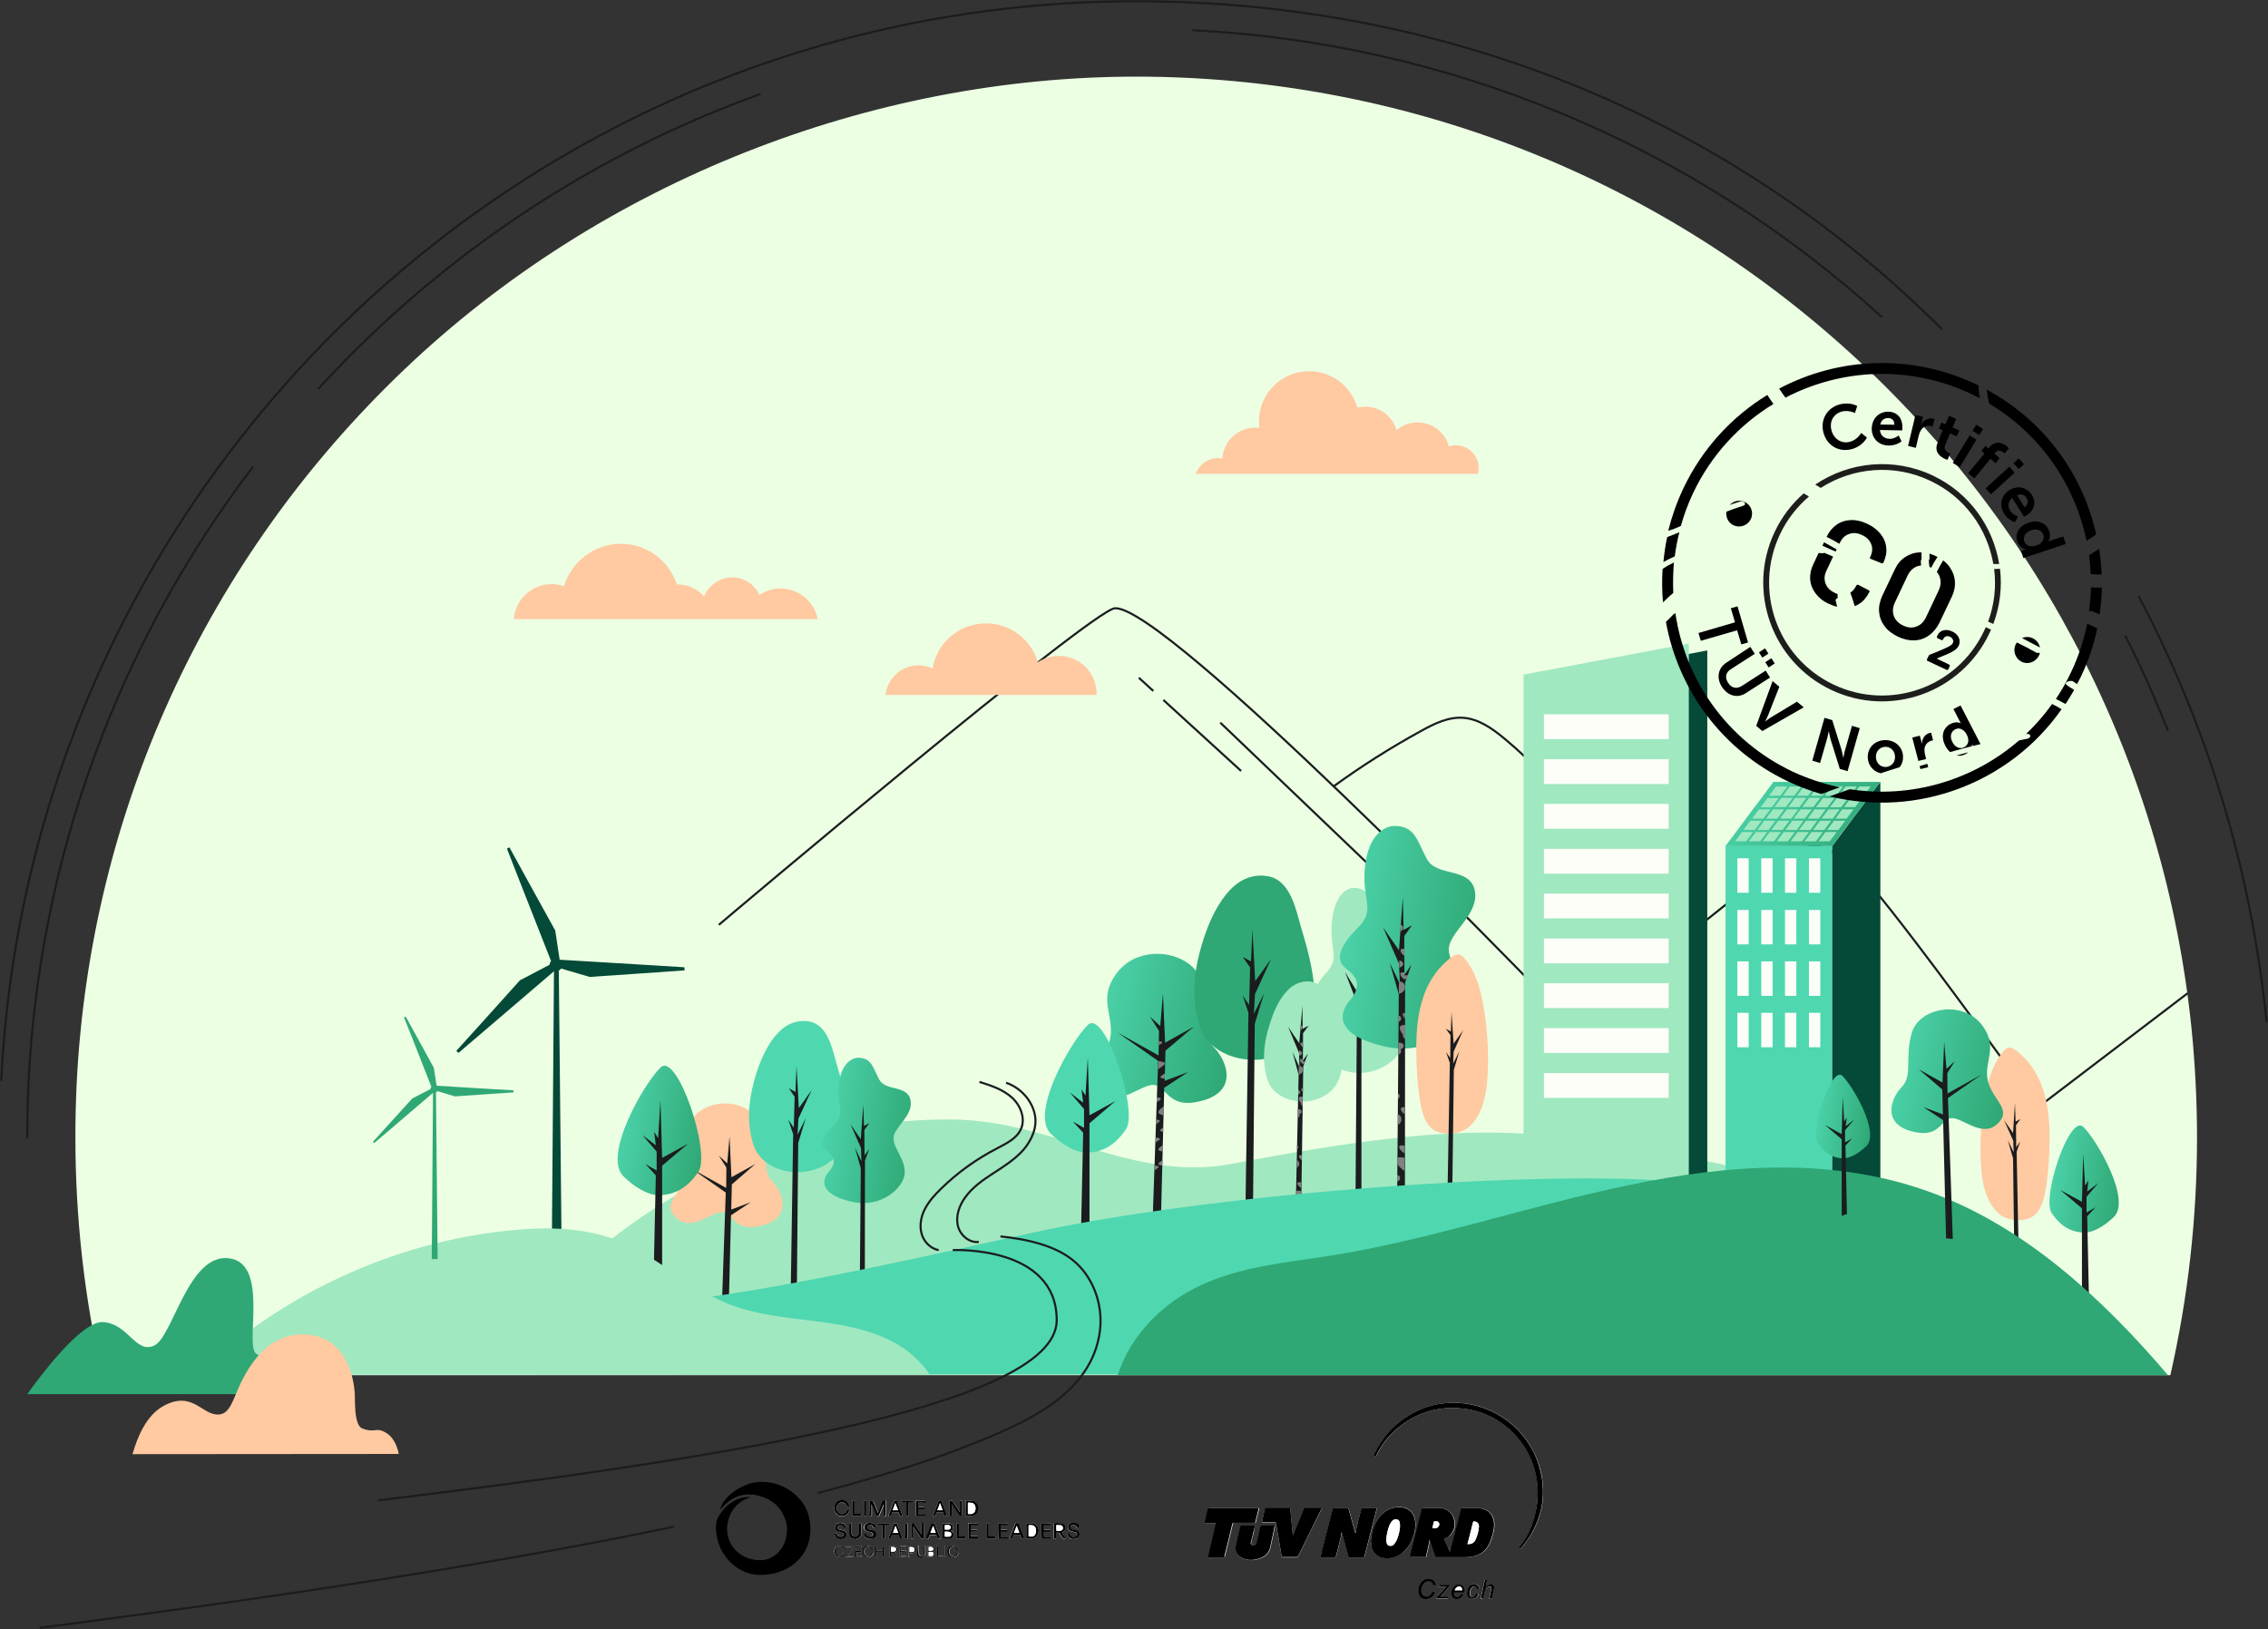 <?xml version="1.0" encoding="utf-8"?>
<!-- Generator: Adobe Illustrator 26.1.0, SVG Export Plug-In . SVG Version: 6.00 Build 0)  -->
<svg version="1.1" id="Vrstva_1" xmlns="http://www.w3.org/2000/svg" xmlns:xlink="http://www.w3.org/1999/xlink" x="0px" y="0px"
	 viewBox="0 0 1080 776" style="enable-background:new 0 0 1080 776;" xml:space="preserve">
<rect x="0" y="0" width="1080" height="776" fill="#333333" stroke="none"/>
<style type="text/css">
	.st0{clip-path:url(#SVGID_00000150102251961456871300000013315502898295750801_);}
	.st1{fill:#ECFFE3;}
	.st2{fill:none;stroke:#1A1C1E;stroke-linecap:round;stroke-linejoin:round;}
	.st3{fill:none;stroke:#1A1C1E;stroke-miterlimit:10;}
	.st4{fill:#A0E8C0;}
	.st5{fill:url(#SVGID_00000173128877006517259230000014346619805886713010_);}
	.st6{fill:#1A1C1E;}
	.st7{fill:#FFC9A1;}
	.st8{fill:#808080;}
	.st9{fill:#4FD7B0;}
	.st10{fill:url(#SVGID_00000010278761470951735790000008252234998060105096_);}
	.st11{fill:#2FA875;}
	.st12{fill:#054938;}
	.st13{fill:#FEFEF9;}
	.st14{fill:url(#SVGID_00000045593018814737828690000015365381624338845884_);}
	.st15{fill:url(#SVGID_00000064316193424211159880000003269322616517744534_);}
	.st16{fill:url(#SVGID_00000168808302480238187760000014852853209261617551_);}
	.st17{fill:url(#SVGID_00000000938476848797856420000012941023084234923688_);}
	.st18{fill:url(#SVGID_00000016768606430066895930000008889603178008207785_);}
	.st19{fill:url(#SVGID_00000167387780666641409520000002909273775251220389_);}
	.st20{fill:#1D1E1C;}
	.st21{fill:#FFFFFF;}
	.st22{fill:none;}
</style>
<g>
	<g>
		<defs>
			<rect id="SVGID_1_" width="1079.9" height="776"/>
		</defs>
		<clipPath id="SVGID_00000049218896905861271870000010150641122983639985_">
			<use xlink:href="#SVGID_1_"  style="overflow:visible;"/>
		</clipPath>
		<g style="clip-path:url(#SVGID_00000049218896905861271870000010150641122983639985_);">
			<path class="st1" d="M1033.5,655c8.4-36.9,12.7-74.7,12.7-113.3c0-17.2-0.9-34.7-2.6-51.7c-12.6-123.7-70.4-238.2-162.9-322.2
				C787.6,83.1,666.9,36.5,541,36.5c-125.9,0-254.3,49.6-348.7,139.7C98.2,266,42.9,386.7,36.5,516.2c-0.4,8.5-0.6,17-0.6,25.5
				c0,38.5,4.3,76.4,12.7,113.3L1033.5,655L1033.5,655z"/>
			<path class="st2" d="M1018.5,284.2c32.4,61.2,53.4,129.6,60.8,202.2"/>
			<path class="st2" d="M0.6,514.4C14.8,228.3,251.3,0.6,541,0.6c153.2,0,287.2,59.6,383.5,156"/>
			<path class="st2" d="M1012.2,303.1c7.4,14.5,14,29.4,20,44.5 M568.2,14.4C689.9,20.6,805.4,68.5,896,150.9 M151.7,185
				c8-8.7,16.3-17.1,24.8-25.3c53.9-51.4,117-90.2,185.3-114.8 M13,541.7c0-8.8,0.2-17.8,0.6-26.6C19,407.9,56.3,306.5,120.4,222.4"
				/>
			<path class="st3" d="M635.1,374.5c13.2-9.6,27.1-18.4,41.5-26.3c6.3-3.5,13.2-6.9,20.4-6.3c7.3,0.6,13.6,5.1,19.3,9.8
				c14.3,11.9,27,25.6,37.7,40.9 M743.5,495.8c31.7-27.2,109.7-93.1,120-93.1c6.5,0,14.2,5.9,20.2,11.7c0,0,3.8-1.7,86.5,113.2
				l71.5-54.5"/>
			<path class="st3" d="M342.3,440.5c2.6-2.3,177.8-150.1,188.6-150.8C555.2,288.4,730.1,469,730.1,469 M677.1,436l-10.8-10.3
				 M554,333.4l37,33.8 M542.3,322.8l6.9,6.3 M654.4,414.3l-73.3-70.1"/>
			<path class="st4" d="M952.4,654.8H258.1c-6.4-0.5-12.9-1-19.3-1.5c1.6-5,2.4-12,5.6-16.1c49-63.8,129-105,209.4-104
				c47.7,0.6,86.1,30.1,133,21.1c119.7-22.9,146.2-16,223.3-1.7c53.1,9.8,59.7,22.2,108.5,41.1C978.7,617.2,927,614.9,952.4,654.8
				L952.4,654.8L952.4,654.8z"/>
			
				<linearGradient id="SVGID_00000106124109338311580670000015585096873390210967_" gradientUnits="userSpaceOnUse" x1="513.5" y1="787.413" x2="586.627" y2="803.623" gradientTransform="matrix(1 0 0 1 0 -305.071)">
				<stop  offset="0" style="stop-color:#4FD7B0"/>
				<stop  offset="1" style="stop-color:#2FA875"/>
			</linearGradient>
			<path style="fill:url(#SVGID_00000106124109338311580670000015585096873390210967_);" d="M578,498.8c-6.3-6.4-1.4-17-5.7-31.2
				c-3.3-10.9-18.4-16.2-30.3-11.7c0,0-8.6,2.4-13.2,12.6c-4.6,10.2,2.8,18.3-0.8,28.5c-3.6,10.2-13.7,15.3-4.7,23.3
				c9,8,20.5-4.6,26.6-3.5s6.6,12.1,23.1,7.3C589.6,519.3,584.3,505.2,578,498.8L578,498.8L578,498.8z"/>
			<path class="st6" d="M548.7,586.4l2.8-81.1l-19.3-13.5l19.5,10.9l0.2-11.7l-4.3-6.8l4.9,4.5l1.3-15.5l1,23.4l13.7-7.6L555,500.4
				l-0.4,14.4l11.2-4.2l-11.4,7.5l-1.7,68L548.7,586.4L548.7,586.4z"/>
			<path class="st7" d="M367.6,562.5c-5.2-5.3-1.2-14.1-4.8-25.9c-2.7-9-15.3-13.5-25.1-9.7c0,0-7.1,2-10.9,10.5
				c-3.8,8.5,2.3,15.2-0.6,23.6s-11.4,12.7-3.9,19.3c7.5,6.6,17-3.8,22.1-2.9c5,0.9,5.4,10,19.2,6.1
				C377.2,579.6,372.8,567.9,367.6,562.5L367.6,562.5z"/>
			<path class="st6" d="M343.3,635.3l2.3-67.3l-16-11.2l16.2,9l0.1-9.7l-3.6-5.7l4,3.7l1.1-12.8l0.9,19.4l11.4-6.3l-11.2,9.7
				l-0.3,12l9.3-3.5l-9.4,6.2l-1.4,56.4L343.3,635.3L343.3,635.3z"/>
			<path class="st8" d="M552.9,513.4c0.8,0.4,1.4,0.3,1.8,0.3l0.1-2.4C554,511.6,551.8,512.9,552.9,513.4L552.9,513.4z M549.8,555.1
				l-0.1,2v0.4c0.6-0.4,1.3-0.9,1.9-1.4C552.2,555.5,550.9,555.2,549.8,555.1L549.8,555.1z M550.5,533.2l-0.1,2.3
				c0.5-0.3,1.2-0.8,1.7-1.3C552.7,533.6,551.6,533.3,550.5,533.2L550.5,533.2L550.5,533.2z M550.2,544.2c0.6-0.4,1.4-0.9,2-1.4
				c0.6-0.6-0.7-0.9-1.9-1l0,1L550.2,544.2L550.2,544.2L550.2,544.2z M551.8,496.9v1c0.5-0.3,1-0.7,1.5-1.1c0.5-0.5-0.4-0.8-1.5-1
				L551.8,496.9L551.8,496.9L551.8,496.9z M551.4,509.3c1-0.6,2.2-1.4,3.1-2.3c1-1-1.1-1.4-2.9-1.6L551.4,509.3z M552.8,538.8
				c0.4,0.2,0.8,0.3,1.1,0.3l0-2.1C553,537.5,551.9,538.4,552.8,538.8L552.8,538.8z M552.3,530.6c0.6,0.3,1.2,0.5,1.8,0.6l0.1-4.3
				C552.4,528.2,550.6,529.8,552.3,530.6L552.3,530.6z M552,548c0.7,0.3,1.2,0.4,1.7,0.4l0.1-3C552.5,546.2,550.8,547.4,552,548
				L552,548L552,548z M553.5,555l0.1-2.4c-0.8,0.5-2.7,1.6-1.7,2.1C552.5,555.1,553.1,555.1,553.5,555L553.5,555L553.5,555z
				 M550.9,522.6l-0.1,2.4c0.6-0.4,1.3-0.8,1.8-1.3C553.2,523,552,522.7,550.9,522.6L550.9,522.6L550.9,522.6z"/>
			<path class="st9" d="M517.7,549c0,0-7.1,0.8-17.3-9c-10.2-9.8,9.8-44.4,17.7-51.9c7.9-7.5,24.1,40.6,18.1,49.7
				C530.1,546.8,523.7,548.7,517.7,549L517.7,549L517.7,549z"/>
			<path class="st6" d="M514.7,589.9l1.1-50.4l-4.9-5.3l5.3,3v-9l-6.8-7.9l6.4,4.9l-0.8-6.4l1.9,3l1.1-18.1l0.8,27.5l12.4-6.8
				L518.8,535v56.4"/>
			
				<linearGradient id="SVGID_00000042700557643502339240000009128882681815947703_" gradientUnits="userSpaceOnUse" x1="289.821" y1="839.622" x2="336.181" y2="846.943" gradientTransform="matrix(1 0 0 1 0 -305.071)">
				<stop  offset="0" style="stop-color:#4FD7B0"/>
				<stop  offset="1" style="stop-color:#2FA875"/>
			</linearGradient>
			<path style="fill:url(#SVGID_00000042700557643502339240000009128882681815947703_);" d="M314.6,508.4
				c-7.9,7.5-27.8,42.1-17.7,51.9s17.3,9,17.3,9c6-0.4,12.4-2.3,18.4-11.3C338.6,549,322.5,500.9,314.6,508.4L314.6,508.4
				L314.6,508.4z"/>
			<path class="st6" d="M311.2,610.2l1.1-50.4l-4.9-5.3l5.3,3v-9l-6.8-7.9l6.4,4.9l-0.8-6.4l1.9,3l1.1-18.1l0.8,27.5l12.4-6.8
				l-12.4,10.5v56.4"/>
			<path class="st11" d="M580.3,431.1c2.1-3.5,4.6-6.7,7.5-9.2c4.4-3.8,10-5.6,15.8-4.6c11.3,1.9,13.6,16.6,16.3,25.6
				c6.5,21.5,14.3,53.3-15,60.9c-12.6,3.3-29.5-1.7-33.7-15.3c-3.7-11.7-2.9-24.4,0.4-36.1C573.5,445.5,576.2,437.7,580.3,431.1
				L580.3,431.1L580.3,431.1z"/>
			<path class="st6" d="M592.8,593.3l3.7-0.1l1-105.5l4.4-14.5l-4.8,9.6l0.5-9.3l7.6-16.6l-7.5,10.4l-1.3-24.5l-0.7,15.1l-3.9-2.1
				l3.5,5l-0.5,17.9l-3.1-4.7l2.8,8.4L592.8,593.3L592.8,593.3L592.8,593.3z"/>
			<path class="st9" d="M366,497.9c1.7-2.9,3.8-5.5,6.2-7.6c3.6-3.1,8.2-4.6,13-3.8c9.3,1.6,11.2,13.6,13.4,21
				c5.3,17.7,11.7,43.7-12.3,50c-10.4,2.7-24.2-1.4-27.6-12.5c-3-9.6-2.4-20,0.3-29.7C360.4,509.8,362.7,503.4,366,497.9L366,497.9
				L366,497.9z"/>
			<path class="st6" d="M376.3,631.1l3-0.1l0.8-86.6l3.6-11.9l-3.9,7.9l0.4-7.6l6.3-13.6l-6.1,8.6l-1.1-20.1l-0.5,12.4l-3.2-1.8
				l2.8,4.1l-0.4,14.7l-2.6-3.8l2.3,6.9L376.3,631.1L376.3,631.1L376.3,631.1z"/>
			<path class="st4" d="M673.1,448.6c-1.6-9.5-13.4-5.3-17-12.6c-3.5-7.2-4.1-13.5-12-13.1c0,0-7.9,0.3-9.7,14.8
				c-1.8,14.5,4.2,17.9-2.8,25.6c-7,7.7-7.8,12.9-4.1,16c3.8,3.2,5.8,6.8,1.4,12.5c-4.4,5.7-4.8,13.9,11.8,18.3
				c16.7,4.5,28.8-8.6,29.2-17.1c0.4-8.5-5.4-13.8-6-20.8C663.4,465.3,674.7,458.2,673.1,448.6L673.1,448.6L673.1,448.6z"/>
			<path class="st6" d="M648.3,580.4l-2.9-0.1l0.7-90.7l-3.2-12.5l3.5,8.3l-0.3-8l-5.6-14.4l5.6,9.1l1.3-21l0.3,13l3-1.8l-2.7,4.2
				l0.1,15.4l2.5-4l-2.3,7.2L648.3,580.4L648.3,580.4L648.3,580.4z"/>
			<path class="st12" d="M813,565.6V309.8l-78.7,14.9v240.9L813,565.6L813,565.6z"/>
			<path class="st4" d="M804.2,565.6V306.5l-78.7,14.8v244.3L804.2,565.6L804.2,565.6z"/>
			<path class="st13" d="M735.2,352h59.4v-11.8h-59.4V352z M735.2,373.4h59.4v-11.8h-59.4V373.4z M735.2,394.7h59.4v-11.8h-59.4
				V394.7z M735.2,416.1h59.4v-11.8h-59.4V416.1z M735.2,437.4h59.4v-11.8h-59.4V437.4z M735.2,458.8h59.4V447h-59.4V458.8z
				 M735.2,480.1h59.4v-11.8h-59.4V480.1z M735.2,501.5h59.4v-11.8h-59.4V501.5z M735.2,522.9h59.4v-11.8h-59.4V522.9z"/>
			
				<linearGradient id="SVGID_00000065034112112348740770000016831074191574724527_" gradientUnits="userSpaceOnUse" x1="824.432" y1="672.658" x2="889.682" y2="711.097" gradientTransform="matrix(1 0 0 1 0 -305.071)">
				<stop  offset="0" style="stop-color:#4FD7B0"/>
				<stop  offset="1" style="stop-color:#2FA875"/>
			</linearGradient>
			<path style="fill:url(#SVGID_00000065034112112348740770000016831074191574724527_);" d="M891.3,377.8l4-5.4h-50.8l-6.7,9
				l-4.1,5.4l-4,5.4l-4,5.4l-4.1,5.4h50.8l6.7-9l4.1-5.4l4-5.4L891.3,377.8L891.3,377.8z"/>
			<path class="st4" d="M843,385.5h-5.4l-3.3,4.4h5.3L843,385.5L843,385.5z M841,389.9h5.3l3.3-4.4h-5.3L841,389.9L841,389.9z
				 M847.6,389.9h5.4l3.3-4.4h-5.4L847.6,389.9L847.6,389.9z M862.8,385.5h-5.4l-3.3,4.4h5.3L862.8,385.5L862.8,385.5z M869.4,385.5
				h-5.3l-3.3,4.4h5.3L869.4,385.5L869.4,385.5z M876,385.5h-5.3l-3.3,4.4h5.4L876,385.5L876,385.5z M874,389.9h5.3l3.3-4.4h-5.4
				L874,389.9z M838.9,390.9h-5.4l-3.3,4.4h5.4L838.9,390.9L838.9,390.9z M836.9,395.3h5.3l3.3-4.4h-5.4L836.9,395.3L836.9,395.3z
				 M852.1,390.9h-5.3l-3.3,4.4h5.3L852.1,390.9z M858.8,390.9h-5.3l-3.3,4.4h5.4L858.8,390.9L858.8,390.9z M865.4,390.9H860
				l-3.3,4.4h5.4L865.4,390.9z M872,390.9h-5.3l-3.3,4.4h5.3L872,390.9z M870,395.3h5.4l3.3-4.4h-5.3L870,395.3L870,395.3z
				 M829.5,396.3l-3.3,4.4h5.3l3.3-4.4H829.5z M836.1,396.3l-3.3,4.4h5.4l3.3-4.4H836.1L836.1,396.3z M842.7,396.3l-3.3,4.4h5.4
				l3.3-4.4H842.7L842.7,396.3z M849.4,396.3l-3.3,4.4h5.3l3.3-4.4H849.4z M856,396.3l-3.3,4.4h5.4l3.3-4.4H856L856,396.3z
				 M862.6,396.3l-3.3,4.4h5.4l3.3-4.4H862.6L862.6,396.3z M866,400.7h5.3l3.3-4.4h-5.3L866,400.7L866,400.7z M847,380.1h-5.3
				l-3.3,4.4h5.3L847,380.1z M845,384.4h5.4l3.3-4.4h-5.4L845,384.4z M851.6,384.4h5.3l3.3-4.4h-5.4L851.6,384.4L851.6,384.4z
				 M858.2,384.4h5.3l3.3-4.4h-5.3L858.2,384.4L858.2,384.4z M873.5,380.1h-5.4l-3.3,4.4h5.4L873.5,380.1z M880.1,380.1h-5.4
				l-3.3,4.4h5.3L880.1,380.1L880.1,380.1z M878.1,384.4h5.3l3.3-4.4h-5.3L878.1,384.4L878.1,384.4z M851.1,374.6h-5.4l-3.3,4.4h5.4
				L851.1,374.6L851.1,374.6z M854.4,379l3.3-4.4h-5.4L849,379H854.4z M861,379l3.3-4.4h-5.3l-3.3,4.4H861z M867.7,379l3.3-4.4h-5.4
				l-3.3,4.4H867.7L867.7,379z M874.3,379l3.3-4.4h-5.4l-3.3,4.4H874.3L874.3,379z M880.9,379l3.3-4.4h-5.3l-3.3,4.4H880.9
				L880.9,379z M885.4,374.6l-3.3,4.4h5.4l3.3-4.4H885.4z"/>
			<path class="st9" d="M872.5,403h-50.8v186.8h50.8V403z"/>
			<path class="st12" d="M872.5,403l22.9-30.6v217.4h-22.9"/>
			<path class="st13" d="M832.7,408.8h-5.4v16.4h5.4V408.8z M844.1,408.8h-5.4v16.4h5.4V408.8z M855.4,408.8H850v16.4h5.4V408.8z
				 M866.8,408.8h-5.4v16.4h5.4V408.8z M832.7,433.4h-5.4v16.4h5.4V433.4z M844.1,433.4h-5.4v16.4h5.4V433.4z M855.4,433.4H850v16.4
				h5.4V433.4z M866.8,433.4h-5.4v16.4h5.4V433.4z M832.7,457.9h-5.4v16.4h5.4V457.9z M844.1,457.9h-5.4v16.4h5.4V457.9z
				 M855.4,457.9H850v16.4h5.4V457.9z M866.8,457.9h-5.4v16.4h5.4V457.9z M832.7,482.4h-5.4v16.4h5.4V482.4z M844.1,482.4h-5.4v16.4
				h5.4V482.4z M855.4,482.4H850v16.4h5.4V482.4z M866.8,482.4h-5.4v16.4h5.4V482.4z"/>
			<path class="st12" d="M325.9,460.7l-22.8-1.4l-36.6-2.2l-2.1-13.9l-13.9-25.2l-7.9-14.4l-0.3,0.1l-0.9,0.5l4.6,11.8l1.3,3.3
				l15.1,38.4c-0.4,0.5-0.6,1.1-0.7,1.7v0.1l-14.1,7.4l-18.8,20.9l-11.5,12.7l1,1l13-11.1l32.5-27.8l-1,128.6h4.6l-1.3-128.9
				c0.4-0.2,0.8-0.6,1.1-1l13.6,4l23.4-1.6l21.8-1.5L325.9,460.7L325.9,460.7L325.9,460.7z"/>
			<path class="st4" d="M609.4,476.6c1.4-2.3,3-4.3,4.9-6c2.9-2.5,6.5-3.6,10.3-3c7.4,1.3,8.9,10.8,10.6,16.7
				c4.2,14,9.3,34.7-9.8,39.7c-8.2,2.1-19.2-1.1-21.9-9.9c-2.4-7.6-1.9-15.9,0.3-23.5C605,486.1,606.8,481,609.4,476.6L609.4,476.6
				L609.4,476.6z"/>
			<path class="st6" d="M619.4,589.7l-2.7-0.2l1.7-77.6l-2.9-10.8l3.3,7.2l-0.2-6.8l-5.2-12.4l5.3,7.8l1.5-18l0.1,11.1l2.9-1.5
				l-2.7,3.6l-0.1,13.1l2.4-3.4l-2.2,6.1L619.4,589.7L619.4,589.7L619.4,589.7z"/>
			<path class="st8" d="M619.7,519c-0.1-0.5,0.3-0.7,0.8-0.7l0,2C620.1,519.9,619.8,519.5,619.7,519L619.7,519L619.7,519z
				 M619.9,550.2l0,2.4c-0.5-0.4-1.2-1-1.3-1.7C618.4,550.2,619.3,550.1,619.9,550.2z M620.5,496.5v2.4c-0.5-0.4-1.2-1-1.3-1.7
				C619,496.5,619.8,496.5,620.5,496.5z M619.5,525.8c0-0.1,0-0.2,0-0.4c-0.5-0.5-0.9-1.2-1-1.9c-0.2-1.1,0.8-1.3,1.8-1.2l-0.1,4.8
				C620,526.8,619.6,526.3,619.5,525.8L619.5,525.8L619.5,525.8z M619.2,490.6l0.2-2.2c0.5,0.1,0.9,0.4,0.9,1.1
				C620.2,490.1,619.7,490.4,619.2,490.6L619.2,490.6L619.2,490.6z M621,507.1c-0.2-0.2-0.4-0.5-0.5-0.7v0.5c-0.5-0.4-1.3-1-1.5-1.8
				c-0.1-0.8,0.8-0.8,1.4-0.6v0.9l0,0v0.2c0.2-0.2,0.7-0.2,1.1-0.2L621,507.1L621,507.1L621,507.1z M620,501.6
				c0,0.7-0.7,1.1-1.4,1.2l0-0.8l0-1.6C619.2,500.5,620.1,500.8,620,501.6z M619.6,565.8c-0.3-0.2-1.6-1-1.8-2
				c-0.2-1,1.2-0.7,1.9-0.6L619.6,565.8L619.6,565.8z M618.2,546.5c0,0.4-0.3,0.7-0.6,0.9l0-1.9C618,545.7,618.2,546,618.2,546.5
				L618.2,546.5z M618,528.3c0.4,0,1.9,0,1.8,1.2c0,0.6-0.5,1-1.1,1.1c0.1,0.2,0.2,0.4,0.2,0.7c0,0.6-0.5,0.9-1,1.1L618,528.3
				L618,528.3L618,528.3z M619.1,520.2c0,0.5-0.4,0.9-0.9,1.1l0-2.2C618.7,519.2,619.1,519.5,619.1,520.2z M618.8,508.4l0-0.8
				c0.9,0.2,1.8,0.8,1.7,2.1c-0.1,1.2-1.1,1.8-2.1,2.2l0.1-4.1L618.8,508.4z M618.7,554.4c0,0.8-0.6,1.4-1.2,1.8l0.1-3.7
				C618.2,552.9,618.7,553.4,618.7,554.4L618.7,554.4L618.7,554.4z M617.2,569.4l0-2.1c0.6-0.3,1.7-0.2,2.4,0l-0.1,4.5
				C618.9,571.4,617.8,570.5,617.2,569.4L617.2,569.4z M616.8,583.6c0.4,0.1,0.8,0.5,0.7,1c0,0.5-0.4,0.8-0.8,1L616.8,583.6z
				 M618,574.3c0,0.6-0.5,0.9-1,1.1l0-2.2C617.6,573.3,618,573.6,618,574.3z"/>
			
				<linearGradient id="SVGID_00000151529979708535352510000002731292389287303331_" gradientUnits="userSpaceOnUse" x1="630.97" y1="746.356" x2="706.095" y2="757.511" gradientTransform="matrix(1 0 0 1 0 -305.071)">
				<stop  offset="0" style="stop-color:#4FD7B0"/>
				<stop  offset="1" style="stop-color:#2FA875"/>
			</linearGradient>
			<path style="fill:url(#SVGID_00000151529979708535352510000002731292389287303331_);" d="M702.3,424.3
				c-2.2-11.5-18-6.4-22.8-15.1c-4.8-8.7-5.5-16.2-16.2-15.8c0,0-10.7,0.4-13.1,17.8c-2.5,17.4,5.7,21.5-3.7,30.8
				s-10.5,15.5-5.5,19.3c5,3.8,7.8,8.1,1.9,15c-6,6.9-6.5,16.7,15.9,22c22.4,5.4,38.7-10.3,39.2-20.6c0.5-10.2-7.3-16.6-8.1-25
				C689.3,444.4,704.5,435.8,702.3,424.3L702.3,424.3z"/>
			<path class="st6" d="M669,582.9l-3.8-0.2l0.9-109.1l-4.3-15l4.8,10l-0.4-9.6l-7.6-17.3l7.6,10.9l1.8-25.3l0.4,15.6l4-2.2
				l-3.7,5.1l0.1,18.5l3.3-4.8l-3,8.6L669,582.9L669,582.9L669,582.9z"/>
			
				<linearGradient id="SVGID_00000093136785432048472040000010931501832688402598_" gradientUnits="userSpaceOnUse" x1="386.927" y1="840.304" x2="436.04" y2="847.596" gradientTransform="matrix(1 0 0 1 0 -305.071)">
				<stop  offset="0" style="stop-color:#4FD7B0"/>
				<stop  offset="1" style="stop-color:#2FA875"/>
			</linearGradient>
			<path style="fill:url(#SVGID_00000093136785432048472040000010931501832688402598_);" d="M433.6,524.1
				c-1.4-7.5-11.8-4.2-14.9-9.9s-3.6-10.6-10.5-10.4c0,0-7,0.3-8.6,11.6c-1.6,11.4,3.7,14.1-2.4,20.1s-6.9,10.1-3.6,12.6
				c3.3,2.5,5.1,5.3,1.2,9.8c-3.9,4.5-4.2,10.9,10.4,14.4s25.3-6.8,25.6-13.5c0.3-6.7-4.8-10.8-5.3-16.4
				C425.1,537.2,435,531.6,433.6,524.1L433.6,524.1L433.6,524.1z"/>
			<path class="st6" d="M411.8,627.8l-2.5-0.1l0.6-71.3l-2.8-9.8l3.1,6.5l-0.2-6.3l-5-11.3l4.9,7.1l1.2-16.5l0.3,10.2l2.6-1.4
				l-2.4,3.3l0.1,12.1l2.2-3.1l-2,5.6L411.8,627.8L411.8,627.8L411.8,627.8z"/>
			<path class="st8" d="M668,483.4c-0.2-0.8,0.4-1,1.1-1v2.8C668.6,484.8,668.2,484.1,668,483.4z M669,527.4l0,3.4
				c-0.7-0.5-1.7-1.4-1.9-2.4C666.9,527.3,668,527.2,669,527.4z M668.8,451.9l0,3.4c-0.7-0.5-1.7-1.3-1.9-2.4
				C666.7,451.9,667.8,451.8,668.8,451.9z M668,493.1c0-0.2,0-0.4,0-0.5c-0.7-0.8-1.2-1.6-1.4-2.6c-0.3-1.6,1.1-1.9,2.6-1.8v6.8
				C668.6,494.5,668.1,493.8,668,493.1L668,493.1z M666.8,443.6l0.2-3.1c0.7,0.2,1.3,0.6,1.2,1.5
				C668.2,442.9,667.5,443.4,666.8,443.6z M669.6,466.8c-0.3-0.3-0.5-0.7-0.7-1v0.8c-0.7-0.5-1.8-1.4-2.1-2.5c-0.2-1.1,1-1.1,2-0.9
				v1.3l0.1-0.1v0.4c0.3-0.3,1-0.4,1.6-0.3L669.6,466.8L669.6,466.8L669.6,466.8z M668.2,459.1c0,1-1,1.5-1.9,1.8l0-1.1l0-2.3
				C667.1,457.5,668.2,457.9,668.2,459.1L668.2,459.1L668.2,459.1z M668.9,549.3c-0.4-0.2-2.3-1.3-2.6-2.8c-0.3-1.3,1.7-1,2.6-0.8
				L668.9,549.3z M666.5,522.1c0,0.6-0.4,1-0.8,1.3l0-2.6C666.2,521,666.5,521.4,666.5,522.1L666.5,522.1L666.5,522.1z M665.9,496.6
				c0.6,0,2.6,0,2.5,1.6c0,0.9-0.7,1.3-1.5,1.6c0.2,0.2,0.3,0.5,0.3,1c0,0.8-0.7,1.3-1.4,1.6L665.9,496.6L665.9,496.6L665.9,496.6z
				 M667.2,485.2c0,0.8-0.6,1.2-1.3,1.5l0-3C666.6,483.9,667.3,484.2,667.2,485.2L667.2,485.2z M666.6,468.5l0-1.1
				c1.3,0.3,2.5,1.1,2.5,2.9c-0.1,1.7-1.5,2.6-3,3.1l0.1-5.8L666.6,468.5L666.6,468.5L666.6,468.5z M667.3,533.3
				c0,1.2-0.8,2-1.7,2.5l0-5.1C666.6,531.1,667.4,531.9,667.3,533.3L667.3,533.3L667.3,533.3z M665.4,554.4l0-2.9
				c0.8-0.5,2.3-0.3,3.4-0.1l0,6.3C667.9,557.1,666.3,555.9,665.4,554.4z M665.3,574.3c0.6,0.2,1.1,0.6,1.1,1.5
				c0,0.7-0.5,1.1-1.1,1.4L665.3,574.3z M666.7,561.2c0,0.8-0.7,1.3-1.4,1.6l0-3.1C666.1,559.8,666.8,560.2,666.7,561.2L666.7,561.2
				z"/>
			<path class="st7" d="M677.7,475.1c-2.6,7.6-3.3,16.1-3.3,24.5c0,7.7,0.5,15.3,1.5,22.9c0.8,5.7,2.1,11.8,5.8,14.9
				c2.1,1.8,4.6,2.4,7.1,2.5c3.3,0.2,6.8-0.4,9.8-2.5c3.6-2.5,6.2-7,7.7-12s2-10.3,2.2-15.6c0.4-10.8-0.4-21.7-2.4-32.2
				c-1.5-8-3.9-15.5-8.7-21.1c-2.5-2.9-4.2-2.2-6.9-0.1c-2.6,2-5,4.5-7.1,7.4C681,467.1,679,470.9,677.7,475.1L677.7,475.1z"/>
			<path class="st6" d="M689.2,573.1l2.3-0.1l0.8-63.4l2.6-8.9l-2.9,5.9l0.2-5.7l4.5-10.2l-4.5,6.4l-1-15l-0.3,9.2l-2.4-1.3l2.2,3
				l-0.1,10.9l-2-2.8l1.8,5.1L689.2,573.1L689.2,573.1L689.2,573.1z"/>
			<path class="st9" d="M791.6,562.3c-0.7,9.2-49.2,13.9-50.6,22.6c-0.7,4.4-1.5,8.7-2.4,13c-0.1,0.7-0.3,1.3-0.4,2
				c-0.5,2.2-1,4.4-1.5,6.6c-0.8,3.6-1.7,7.2-2.6,10.7c-2,7.6-4.2,15.2-6.7,22.6c-0.8,2.4-1.6,4.7-2.4,7.1c-0.1,0.2-0.3,0.5-0.4,0.8
				c-1.5,2.8-2.7,5.1-3.8,6.8l-0.1,0v0.1c0,0,0,0,0,0h-399c-30.4-14.1-55.5-29.2-29.6-31.7c50.3-4.8,79.6-9,198.3-35.5
				C574.4,568.8,724.3,557.7,791.6,562.3L791.6,562.3L791.6,562.3z"/>
			<path class="st4" d="M442.8,654.8H93.7c40.2-38.3,93.2-63,148.4-68.7c17.4-1.8,35.6-1.7,51.9,4.7c18.8,7.4,33.7,22.6,52.5,30.1
				c12.8,5.1,26.7,6.5,40.4,8.2c13.7,1.7,27.6,4,39.6,10.7C432.9,643.4,438.7,648.6,442.8,654.8L442.8,654.8L442.8,654.8z"/>
			<path class="st11" d="M244.5,519.3l-14-0.8l-22.6-1.4l-1.3-8.5l-8.5-15.5l-4.9-8.9l-0.2,0.1l-0.6,0.3l2.9,7.3l0.8,2l9.3,23.7
				c-0.2,0.3-0.4,0.7-0.4,1.1v0l-8.7,4.5l-11.6,12.8l-7.1,7.8l0.6,0.6l8-6.8l20-17.1l-0.6,79.2h2.8l-0.8-79.4
				c0.3-0.1,0.5-0.4,0.7-0.6l8.4,2.5l14.4-1l13.4-0.9L244.5,519.3L244.5,519.3L244.5,519.3z"/>
			<path class="st3" d="M466.4,515.3c5.4,1.7,11,3.5,15.3,7.3c4.3,3.8,6.8,10.2,4.4,15.3c-2,4.4-6.9,6.7-11.2,9
				c-9.9,5.1-19,11.6-26.9,19.4c-2.9,2.8-5.6,5.8-7.5,9.4c-1.9,3.6-2.7,7.8-1.7,11.7c1,3.9,4.2,7.3,8.2,8"/>
			<path class="st3" d="M479.1,515.7c7.3,2.5,12.5,8.9,13.7,15.3c1.2,5.9-1.5,12.1-5.5,16.7c-4,4.5-9.2,7.8-14.3,11.1
				s-10.2,6.9-13.6,11.8c-2.7,3.8-4.3,8.6-3.3,13.1s5.4,8.4,10,7.8"/>
			<path class="st7" d="M504.2,312.4c-3.5,0-7,1-10,3c-3.1-10.7-13-18.5-24.7-18.5c-12.8,0-23.4,9.3-25.4,21.5
				c-2.1-1-4.4-1.5-6.7-1.5c-8.2,0-14.9,6.2-15.7,14.1h100.5c0-0.2,0-0.4,0-0.6C522.2,320.5,514.2,312.4,504.2,312.4L504.2,312.4
				L504.2,312.4z M371.7,280.3c-3.6,0-7.1,1.1-10.1,3.1c-2.2-5-7.2-8.4-13-8.4s-11.2,3.8-13.3,9c-3.4-3.6-8-5.7-13-5.7
				c-3.7-11.2-14.3-19.3-26.7-19.3c-12.5,0-23.6,8.5-27,20.2c-1.9-0.6-3.9-1-5.9-1c-9.5,0-17.3,7.4-18,16.7h144.7
				C387.9,286.7,380.5,280.3,371.7,280.3L371.7,280.3L371.7,280.3z M693.4,212.1c-1.2,0-2.3,0.2-3.4,0.6c-1.8-6.6-7.8-11.5-15-11.5
				c-3.8,0-7.3,1.4-10,3.6c-1.9-6.4-7.8-11.1-14.8-11.1c-1.3,0-2.6,0.2-3.8,0.5c-2.8-10-12.1-17.4-23-17.4
				c-13.2,0-23.9,10.7-23.9,23.9c0,1,0.1,2.1,0.2,3.1c-0.7-0.1-1.4-0.1-2.1-0.1c-8.3,0-15,6.5-15.5,14.7c-0.7-0.1-1.4-0.2-2.1-0.2
				c-4.9,0-9,3.1-10.6,7.5h134.4c0.2-0.9,0.3-1.8,0.3-2.7C704.2,217,699.4,212.2,693.4,212.1L693.4,212.1L693.4,212.1z"/>
			
				<linearGradient id="SVGID_00000138550058896932486600000008677311878139052443_" gradientUnits="userSpaceOnUse" x1="972.409" y1="863.716" x2="1010.774" y2="869.774" gradientTransform="matrix(1 0 0 1 0 -305.071)">
				<stop  offset="0" style="stop-color:#4FD7B0"/>
				<stop  offset="1" style="stop-color:#2FA875"/>
			</linearGradient>
			<path style="fill:url(#SVGID_00000138550058896932486600000008677311878139052443_);" d="M992,536.7c6.5,6.2,23,34.8,14.6,42.9
				c-8.4,8.1-14.3,7.5-14.3,7.5c-5-0.3-10.3-1.9-15.3-9.3C972.1,570.3,985.5,530.5,992,536.7L992,536.7L992,536.7z"/>
			<path class="st6" d="M994.8,621l-0.9-41.7l4-4.3l-4.3,2.5v-7.5l5.6-6.5l-5.3,4l0.6-5.3l-1.6,2.5l-0.9-15l-0.6,22.7l-10.3-5.6
				l10.3,8.7v46.7"/>
			<path class="st7" d="M972.8,518.6c2.5,7.3,3.2,15.5,3.2,23.6c0,7.4-0.5,14.8-1.5,22.1c-0.8,5.4-2,11.3-5.6,14.4
				c-2,1.7-4.4,2.3-6.8,2.4c-3.2,0.2-6.5-0.4-9.4-2.4c-3.4-2.4-5.9-6.8-7.4-11.5c-1.5-4.8-1.9-9.9-2.1-15c-0.4-10.4,0.4-20.9,2.3-31
				c1.5-7.7,3.8-15,8.4-20.4c2.4-2.8,4-2.1,6.6-0.1c2.5,1.9,4.8,4.3,6.8,7.1C969.6,511,971.4,514.6,972.8,518.6L972.8,518.6
				L972.8,518.6z"/>
			<path class="st6" d="M961.6,612.9l-2.2-0.1l-0.8-61.1l-2.5-8.6l2.8,5.7l-0.2-5.5l-4.4-9.8l4.3,6.2l0.9-14.4l0.3,8.9l2.3-1.2
				l-2.1,2.9l0.1,10.5l1.9-2.7l-1.7,4.9L961.6,612.9L961.6,612.9L961.6,612.9z"/>
			<path class="st11" d="M1032.4,655H532.2c6.5-20,22.4-34.9,39.5-42.8c19.3-9,40.4-10.8,61-14c48.3-7.6,95.3-23.9,143.2-33.8
				c48-10,98.2-13.5,144.6,3.9C963.6,584.3,1000.1,617.1,1032.4,655L1032.4,655z"/>
			
				<linearGradient id="SVGID_00000147930078205039117210000001896760187413072024_" gradientUnits="userSpaceOnUse" x1="861.965" y1="834.567" x2="891.93" y2="839.301" gradientTransform="matrix(1 0 0 1 0 -305.071)">
				<stop  offset="0" style="stop-color:#4FD7B0"/>
				<stop  offset="1" style="stop-color:#2FA875"/>
			</linearGradient>
			<path style="fill:url(#SVGID_00000147930078205039117210000001896760187413072024_);" d="M877.3,512.4c5.1,4.9,18,27.2,11.4,33.5
				s-11.2,5.8-11.2,5.8c-3.9-0.2-8-1.5-11.9-7.3C861.7,538.6,872.2,507.5,877.3,512.4L877.3,512.4L877.3,512.4z"/>
			<path class="st6" d="M879.5,578.2l-0.7-32.6l3.2-3.4l-3.4,1.9v-5.8l4.4-5.1l-4.1,3.2l0.5-4.1l-1.2,1.9l-0.7-11.7l-0.5,17.7
				l-8-4.4l8,6.8v36.5"/>
			
				<linearGradient id="SVGID_00000067944637091970538750000005985040409831523461_" gradientUnits="userSpaceOnUse" x1="895.442" y1="809.327" x2="955.923" y2="822.729" gradientTransform="matrix(1 0 0 1 0 -305.071)">
				<stop  offset="0" style="stop-color:#4FD7B0"/>
				<stop  offset="1" style="stop-color:#2FA875"/>
			</linearGradient>
			<path style="fill:url(#SVGID_00000067944637091970538750000005985040409831523461_);" d="M905.7,517.6c5.2-5.3,1.2-14.1,4.7-25.8
				c2.7-9,15.2-13.5,25.1-9.7c0,0,7.1,2,10.9,10.5c3.8,8.5-2.3,15.1,0.6,23.6s11.3,12.7,3.9,19.3s-17-3.8-22-2.9
				c-5,0.9-5.4,10-19.1,6.1C896.1,534.7,900.5,522.9,905.7,517.6L905.7,517.6z"/>
			<path class="st6" d="M929.9,590.1l-2.3-67.1l16-11.2l-16.2,9l-0.1-9.7l3.6-5.7l-4,3.7l-1.1-12.8l-0.8,19.3l-11.3-6.3l11.2,9.6
				l0.3,11.9l-9.3-3.5l9.4,6.2l1.4,56.3L929.9,590.1L929.9,590.1z"/>
			<path class="st3" d="M180,714.6c153.4-18.6,323.2-43.8,323.2-85.8c0-35.8-49.5-33.4-49.5-33.4"/>
			<path class="st3" d="M321,727.1c-24.2,5.1-48.4,9.7-72.8,14c-29.4,5.2-58.8,10-88.3,14.5c-35,5.4-70.2,10.3-105.3,15
				c-11.9,1.6-23.8,3.2-35.7,4.7"/>
			<path class="st3" d="M476.4,588.9c12,1.2,26.9,4.2,36,12.6c8.7,8,12.8,20.5,11.4,32.2c-3.8,31.1-37.4,44.8-62.8,54.8
				c-11.5,4.6-23.3,8.6-35.1,12.2c-12,3.7-24.2,7.2-36.4,10.4"/>
			<path class="st11" d="M152.6,664c-1.6-6.8-4.2-15.2-7.9-18.4c-6.5-5.6-17,3.2-22.7-0.8s6.5-43.2-13-45.5
				c-19.4-2.4-26.7,37.6-35.6,41.6c-8.9,4-12.2-10.4-24.3-11.2C38.5,629,18,657,13,664H152.6z"/>
			<path class="st7" d="M189.9,692.5c-0.6-3-2.1-7.4-5.5-9.7c-5.4-3.6-5.4,0-11.8-2.4c-4.2-1.6-3.4-13.4-3.7-17.4
				c-1.1-12.3-6.6-23-16.8-26.2c-10.4-3.2-21.4-0.2-29.2,9c-12.3,14.6-10.8,27.3-18.7,27.9s-12.3-11.5-26.1-4.2
				c-8.5,4.5-12.8,15.3-15,23.1L189.9,692.5L189.9,692.5z"/>
		</g>
	</g>
</g>
<g>
	<g>
		<g>
			<path d="M874.1,262.7l0.5-1c-2-1.2-4-2.3-6-3.4l-0.8,1.6C869.9,260.9,872,261.8,874.1,262.7z"/>
			<path d="M875.1,284.8c0-0.6-0.1-1.2-0.1-1.9c-0.5-0.2-1-0.3-1.4-0.6c-2.2-1-3.6-2.5-4.3-4.4c-0.7-1.9-0.6-3.9,0.4-6l3.2-6.8
				c-1.4-0.6-2.8-1.2-4.2-1.8c-0.3,0.2-0.8,0.3-1.3,0.2c-0.5-0.1-0.9-0.1-1.4-0.1l-2.5,5.3c-1.2,2.5-1.7,4.9-1.5,7.4
				c0.2,2.4,1.1,4.6,2.6,6.6c1.5,2,3.6,3.7,6.3,4.9c1.3,0.6,2.6,1.1,3.9,1.4c-0.2-1-0.5-2.1-0.7-3.1
				C874.1,285.5,874.5,285,875.1,284.8z"/>
			<path d="M889.6,281l-4.4-2.3c-0.2-0.2-0.5-0.2-0.7-0.2s-0.4,0.2-0.5,0.3c-0.7,1.5-1.7,2.7-2.9,3.5c0.8,2.1,1.5,4.2,2.1,6.4
				c0.8-0.3,1.5-0.7,2.3-1.2c2-1.3,3.5-3.2,4.7-5.6l0.1-0.3C890.4,281.5,890.2,281.3,889.6,281z"/>
			<path d="M875.9,259l0.3-0.6c1-2.1,2.5-3.5,4.4-4.1c1.9-0.7,4-0.5,6.2,0.6c2.2,1,3.6,2.5,4.3,4.4c0.7,1.9,0.5,3.9-0.5,6l-0.2,0.3
				c-0.1,0.2,0.1,0.4,0.5,0.6l0.2,0.1l4.7,1.9c0.6,0.2,0.9,0.1,1.1-0.3c1.1-2.4,1.6-4.8,1.3-7.1c-0.2-2.3-1.1-4.5-2.7-6.5
				c-1.6-2-3.7-3.6-6.3-4.8c-2.7-1.3-5.3-1.9-7.8-1.8c-2.5,0.1-4.8,0.8-6.8,2.2c-2,1.4-3.6,3.3-4.8,5.8l0,0
				C871.9,256.7,873.9,257.8,875.9,259z"/>
			<path d="M918.5,266.8c0,1.1,0.1,2.1,0.3,3.2c0.2,0.1,0.4,0.2,0.6,0.3c0.1,0,0.2,0.1,0.2,0.1c0.9-1.8,1.9-3.5,3-5.1
				c-0.2-0.1-0.5-0.3-0.7-0.4c-1-0.5-2.1-0.9-3.1-1.2c0,0.8,0,1.6,0,2.3C918.8,266.3,918.7,266.6,918.5,266.8z"/>
			<path d="M930.9,276.8c-0.2-2.5-1.1-4.8-2.6-6.9c-0.8-1.1-1.8-2.1-3-3c-1.1,1.8-2.1,3.7-3,5.5c0.6,0.7,1.1,1.5,1.4,2.5
				c0.7,2,0.5,4.2-0.6,6.5l-5.9,12.5c-1.1,2.3-2.6,3.8-4.6,4.5c-2,0.8-4.1,0.6-6.4-0.5c-2.2-1-3.7-2.6-4.4-4.6
				c-0.7-2-0.5-4.2,0.6-6.5l5.9-12.5c1.1-2.3,2.6-3.8,4.7-4.6c0.6-0.2,1.2-0.3,1.8-0.4c-0.1-0.7-0.1-1.5-0.1-2.2
				c0-0.3,0.1-0.5,0.3-0.7c0-1.1,0-2.2,0-3.3c-0.3,0-0.6,0-0.9,0c-2.6,0.1-4.9,0.9-7,2.3c-2.1,1.4-3.7,3.4-4.9,6l-5.8,12.2
				c-1.2,2.6-1.8,5.2-1.6,7.7c0.2,2.5,1,4.8,2.6,6.9c1.5,2.1,3.7,3.7,6.3,5c2.7,1.3,5.4,1.9,7.9,1.8c2.6-0.1,4.9-0.9,7-2.4
				s3.7-3.5,5-6.1l5.8-12.2C930.6,281.8,931.1,279.3,930.9,276.8z"/>
		</g>
		<path d="M942.2,183.6c-0.4-0.2-0.8-0.4-1.3-0.6c-31-14.7-65.6-12.8-93.7,2.1c1,1.4,2,2.9,3,4.3c26.7-13.9,59.3-15.6,88.6-1.7
			c1.4,0.7,2.7,1.3,4,2C942.4,187.6,942.2,185.6,942.2,183.6z"/>
		<path d="M946.1,185.6c0.2,2.2,0.6,4.4,1.1,6.6c24.6,14.7,40.9,38.8,46.4,65.4c1.5-1,3.1-2,4.6-3
			C991.9,226,973.5,200.4,946.1,185.6z"/>
		<path d="M1000.8,273.6c-0.2-4.1-0.6-8.2-1.2-12.2c-1.6,1-3.2,2-4.8,3.1c0.4,3,0.6,5.9,0.8,8.9C997.3,273.6,999,273.7,1000.8,273.6
			z"/>
		<path d="M996.8,291.3l3,1.4c0.6-4.3,1-8.5,1.1-12.8c-1.7,0-3.5,0-5.2-0.1c-0.1,3.7-0.4,7.5-0.9,11.3
			C995.4,290.9,996.1,291,996.8,291.3z"/>
		<path d="M800.4,250.5c1.5-5.3,3.4-10.5,5.8-15.6c8.7-18.3,22.2-32.7,38.3-42.5c-1-1.4-2-2.8-2.9-4.3c-16.8,10.3-30.9,25.4-40,44.5
			c-3.1,6.6-5.5,13.4-7.2,20.2C796.5,252.2,798.5,251.4,800.4,250.5z"/>
		<path d="M797.5,265c0.5-3.8,1.2-7.7,2.2-11.5c-1.9,0.8-3.9,1.6-5.8,2.3c-0.9,4-1.4,7.9-1.8,11.9
			C793.8,266.7,795.6,265.8,797.5,265z"/>
		<path d="M796.8,282.4c-0.2-4.8-0.1-9.7,0.3-14.5c-1.9,0.9-3.7,1.9-5.4,3.1c-0.3,5.3-0.3,10.7,0.2,15.9
			C793.5,285.3,795.1,283.8,796.8,282.4z"/>
		<path d="M876.1,375c-7.6-1.6-15.1-4.1-22.5-7.5c-31.2-14.8-51.2-43.7-55.8-75.5c-0.1,0.1-0.2,0.1-0.2,0.2
			c-0.1,0.1-0.3,0.2-0.6,0.3c-1.2,1.2-2.4,2.5-3.7,3.7c5.8,32.1,26.5,61,58.2,76c5.2,2.5,10.5,4.4,15.8,6
			C870.2,377.1,873.1,376,876.1,375z"/>
		<path d="M984.1,326.2c-1.6-1.2,2-2.5,3.2-1.6c0.6,0.4,1.2,0.9,1.8,1.2c0.6-1.2,1.2-2.3,1.8-3.5c3.6-7.5,6.1-15.2,7.8-23l-4.5-2.1
			c-0.1,0-0.2-0.1-0.3-0.1c-1.6,7.8-4.1,15.6-7.7,23.1c-2.1,4.5-4.5,8.7-7.2,12.7c1.5,0.8,3.1,1.6,4.6,2.4c1.4-2.2,2.8-4.4,4.1-6.7
			C986.4,327.8,985.2,327.1,984.1,326.2z"/>
		<path d="M977.2,335.3c-3.7,5.2-7.9,10-12.4,14.3c0,0,0.1,0,0.1,0c2.4-0.4,2.6,1.9,0.3,2.3c-1.3,0.2-2.5,0.5-3.8,0.8
			c-21.9,19-51.4,27.7-80.5,23.2c-3.2,1.1-6.4,2.2-9.6,3.4c41.6,10.2,85.7-6.2,110.4-41.5C980.3,336.9,978.8,336.1,977.2,335.3z"/>
		<g>
			<path d="M826.2,296.4l-2-6.7l3.2-0.9l5,17.2l-3.2,0.9l-2-6.7l-17.3,5l-1.1-3.7L826.2,296.4z"/>
			<path d="M833.5,308.1l2.1,3.3l-11.5,7.4c-2.4,1.5-2.8,4-1.2,6.4c1.5,2.4,3.9,3.1,6.4,1.6l11.5-7.4l2.1,3.3l-11.5,7.4
				c-4,2.6-8.6,1.4-11.4-2.9c-2.8-4.3-1.9-9,2.1-11.6L833.5,308.1z M840.5,308.8l1.6,2.5l-2.9,1.9l-1.6-2.5L840.5,308.8z
				 M843.5,313.5l1.6,2.5l-2.9,1.9l-1.6-2.5L843.5,313.5z"/>
			<path d="M844.1,324.4l3.2,2.7l-5.4,13.7c-0.5,1.2-1.4,2.9-1.4,2.9l0,0c0,0,1.5-1.2,2.6-1.9l12.6-7.6l3.2,2.7l-19.7,11.3l-2.9-2.5
				L844.1,324.4z"/>
			<path d="M868.8,341.9l3.7,1.1l4.4,14.1c0.4,1.4,0.8,3.7,0.8,3.7l0.1,0c0,0,0.4-2,0.7-3.2l3.4-11.9l3.7,1.1l-5.8,20.5l-3.7-1.1
				l-4.4-14.1c-0.4-1.4-0.8-3.7-0.8-3.7l-0.1,0c0,0-0.4,2-0.7,3.2l-3.4,11.8l-3.7-1.1L868.8,341.9z"/>
			<path d="M895.6,368.3c3-1,6-2,9-2.9c1.1-1.4,1.7-3.1,1.6-5.1c-0.1-4.7-4-7.9-8.6-7.8c-4.7,0.1-8.3,3.5-8.2,8.2
				C889.5,364.6,892.1,367.5,895.6,368.3z M897.7,355.7c2.5-0.1,4.6,1.8,4.7,4.7c0.1,2.9-2,4.8-4.4,4.9c-2.5,0.1-4.6-1.8-4.7-4.7
				C893.2,357.8,895.2,355.8,897.7,355.7z"/>
			<path d="M917.2,361.5l-0.5-2c-0.2-0.9-0.3-1.7-0.3-2.5c0.1-2.4,1.7-3.7,3.2-4.2c0.5-0.1,0.9-0.2,0.9-0.2l-0.9-3.6
				c0,0-0.3,0-0.7,0.1c-2.3,0.6-3.6,2.7-3.7,5l-0.1,0c0,0-0.1-0.5-0.2-1.1l-0.7-2.6l-3.6,0.9l2.9,11.1
				C914.8,362.2,916,361.8,917.2,361.5z"/>
			<path d="M914.1,364.9l0.4,1.4l3.7-0.9l-0.4-1.6C916.6,364.1,915.4,364.5,914.1,364.9z"/>
			<path d="M933.7,344.5L933.7,344.5c-0.1,0-1.9-1.2-4.9,0.3c-3.6,1.9-4.7,6-2.5,10.3c0.6,1.2,1.4,2.3,2.3,3.1
				c3.5-1,6.9-1.9,10.4-2.8c0.1-0.5,0.1-0.8,0.1-0.8l0.1,0c0,0,0.1,0.3,0.3,0.7c1.2-0.3,2.4-0.6,3.6-0.9l-9.5-18.4l-3.4,1.7l3.1,6
				C933.5,344.1,933.7,344.5,933.7,344.5z M936.5,349.8c1.6,3,0.6,5.2-1.2,6.1c-2,1-4.3,0.1-5.6-2.5c-1.4-2.7-0.6-5,1.3-6
				C933.2,346.2,935.4,347.7,936.5,349.8z"/>
			<path d="M931.7,359.8c1.4,0.3,2.8,0.1,4.3-0.6c0.5-0.3,0.9-0.6,1.3-0.9C935.4,358.8,933.6,359.3,931.7,359.8z"/>
		</g>
		<g>
			<path d="M917.7,313.8l0.7-1.4c0.1-0.3,0.3-0.5,0.6-0.6c1.9-0.7,4.3-1.7,7.2-3c2.1-0.9,3.4-1.7,3.7-2.5c0.3-0.6,0.3-1.1,0-1.7
				c-0.2-0.6-0.7-1-1.3-1.3c-0.6-0.3-1.3-0.4-1.9-0.2c-0.6,0.2-1,0.6-1.3,1.2l-0.1,0.2c-0.2,0.4-0.5,0.5-0.9,0.3l-1.7-0.8
				c-0.4-0.2-0.5-0.5-0.3-0.9l0.3-0.7c0.6-1.2,1.6-1.9,2.9-2.2c1.3-0.3,2.6-0.1,4.1,0.6c1.5,0.7,2.5,1.7,3.1,3
				c0.5,1.3,0.5,2.5-0.1,3.8c-0.3,0.6-0.8,1.2-1.4,1.7c-0.6,0.5-1.4,1-2.4,1.5c-0.8,0.4-1.8,0.9-2.9,1.3c-1.1,0.5-2.3,0.9-3.4,1.4
				c-0.1,0-0.2,0.1-0.2,0.1c0,0.1,0,0.1,0.1,0.2l5.6,2.7c0.4,0.2,0.5,0.5,0.3,0.9l-0.6,1.3c-0.2,0.4-0.5,0.5-0.9,0.3l-9.2-4.3
				C917.6,314.5,917.5,314.2,917.7,313.8z"/>
		</g>
		<path class="st20" d="M919.2,229c16.5,7.8,27.1,22.9,30,39.6c0.9,0,1.9,0.1,2.8,0c-2.9-17.7-14.1-33.8-31.6-42.1
			c-18.8-8.9-40-6.5-56,4.3c0.9,0.5,1.8,1.1,2.6,1.6C882.1,222.7,901.8,220.7,919.2,229z"/>
		<path class="st20" d="M949.2,297.2c3.2-8.6,4.2-17.6,3.2-26.3c-0.9,0-1.9,0.1-2.8,0.1c1,8.3,0.2,16.8-2.9,25.1
			C947.5,296.4,948.3,296.8,949.2,297.2z"/>
		<path class="st20" d="M945.6,298.7c-0.3,0.6-0.5,1.2-0.8,1.8c-12.7,26.8-44.7,38.3-71.6,25.6c-26.8-12.7-38.3-44.7-25.6-71.6
			c3.4-7.2,8.2-13.2,13.8-18c-0.8-0.5-1.7-1-2.5-1.5c-5.6,4.9-10.4,11.1-13.8,18.3c-13.4,28.2-1.3,61.9,26.9,75.3
			c28.2,13.4,61.9,1.3,75.3-26.9c0.3-0.6,0.5-1.2,0.8-1.8C947.2,299.5,946.4,299.1,945.6,298.7z"/>
		<path d="M830.8,239.1c-2.5-1.2-5.3-0.5-7.1,1.4c1.6-0.6,3.2-1.1,4.8-1.6c1.9-0.6,3.8,1.4,1.3,2.1c-2.6,0.8-5.2,1.7-7.7,2.7
			c-0.4,2.6,0.9,5.3,3.4,6.5c3.1,1.4,6.7,0.1,8.2-2.9C835.2,244.2,833.9,240.5,830.8,239.1z"/>
		<path d="M971.4,308.4c-0.4-1.9-1.6-3.5-3.4-4.4c-1.7-0.8-3.5-0.8-5.1-0.1C965.7,305.4,968.6,306.9,971.4,308.4z"/>
		<path d="M969.6,310.8c-3-1.7-6.1-3.3-9.2-4.8c-0.2,0.3-0.4,0.6-0.6,1c-1.4,3.1-0.1,6.7,2.9,8.2s6.7,0.1,8.2-2.9
			c0.2-0.4,0.4-0.9,0.5-1.4C970.7,311,970.1,311.1,969.6,310.8z"/>
	</g>
</g>
<g>
	<g>
		<path class="st21" d="M687.6,732.8c1.6-0.4,2.2-0.8,3.1-1.7c2.1-2.1,2.5-4.5,1.9-7.3c-0.8-3.3-3.7-5.6-7-5.6c-2.6,0-5.2,0-7.8,0
			c-0.4,0-0.6,0.1-0.6,0.5c-1.7,6.8-3.4,13.6-5.1,20.3c-0.2,0.9-0.4,1.7-0.6,2.6c2.6,0,5.1,0,7.7,0c0.6-2.7,1.2-5.5,1.8-8.3
			c0.1,0.2,0.1,0.2,0.1,0.3c0.9,2.5,1.8,5.1,2.6,7.6c0.1,0.4,0.3,0.5,0.7,0.5c4.3,0,8.5,0,12.8,0c1.3,0,2.5-0.1,3.8-0.3
			c3.4-0.5,6-2.1,7.8-5.1c1-1.7,1.6-3.4,2.1-5.3c0.6-2.1,1-4.3,0.6-6.5c-0.4-2.2-1.4-4-3.4-5.1c-1.4-0.8-3-1.1-4.7-1.1
			c-2.3,0-4.7,0-7,0c-0.1,0-0.3,0-0.4,0c-1.8,6.9-3.5,13.8-5.3,20.7C689.4,736.9,688.5,734.9,687.6,732.8z M645.5,730.4
			c0-0.1-0.1-0.3-0.1-0.4c-1-3.7-2.1-7.5-3.1-11.2c-0.1-0.3-0.2-0.4-0.6-0.4c-2.1,0-4.2,0-6.3,0c-0.6,0-0.6,0-0.8,0.6
			c-1.7,6.5-3.3,13-5,19.5c-0.3,1.1-0.6,2.2-0.8,3.3c0.1,0,0.2,0,0.3,0c2.2,0,4.5,0,6.7,0c0.3,0,0.4-0.2,0.4-0.4
			c0.3-1.1,0.6-2.2,0.9-3.3c0.6-2.4,1.1-4.8,1.7-7.2c0.1-0.4,0.1-0.8,0.1-1.2c0.1,0.1,0.2,0.3,0.2,0.4c1,3.8,2.1,7.5,3.1,11.3
			c0.1,0.3,0.2,0.4,0.5,0.4c2.2,0,4.3,0,6.5,0c0.3,0,0.5-0.1,0.6-0.4c1.6-6.3,3.2-12.6,4.8-18.8c0.4-1.4,0.7-2.8,1.1-4.2
			c-2.5,0-4.9,0-7.3,0C647.4,722.4,646,726.3,645.5,730.4z M615.7,731.1c0,0-0.1,0-0.1,0c-0.4-4.2-0.8-8.5-1.2-12.7c-4,0-8,0-12,0
			c-0.5,2.3-1,4.6-1.5,6.9c0.2,0,0.4,0,0.6,0c1.9,0,3.7,0,5.6,0c0.3,0,0.4,0.1,0.5,0.4c0.1,0.7,0.2,1.5,0.4,2.2
			c0.8,4.5,1.6,9,2.3,13.4c0.1,0.4,0.2,0.5,0.5,0.5c2.2,0,4.4,0,6.6,0c0.4,0,0.5-0.1,0.7-0.4c3.7-7.6,7.5-15.1,11.2-22.6
			c0.1-0.1,0.1-0.3,0.2-0.4c-0.2,0-0.3,0-0.5,0c-2.5,0-5,0-7.5,0c-0.4,0-0.5,0.1-0.7,0.5c-1.2,3-2.5,6-3.7,9
			C616.7,728.8,616.2,730,615.7,731.1z M652.8,734c0.1,0.7,0.1,1.7,0.4,2.5c0.7,2.9,2.4,4.9,5.4,5.4c3.3,0.6,6.4-0.1,9.1-2.2
			c2.1-1.6,3.6-3.7,4.7-6.2c1.3-3,2-6.2,1.5-9.5c-0.6-3.7-3.1-6-6.8-6.2c-3.4-0.2-6.4,0.9-8.9,3.3C654.6,724.7,653.1,729,652.8,734z
			 M690.7,670.6c5,0,8.4,0.5,11.9,1.4c17.6,4.7,30,21,29.7,39.2c-0.1,3.1-0.4,6.1-1,9.1c-1.3,6.1-3.8,11.6-7.7,16.4
			c-0.1,0.1-0.3,0.3-0.3,0.4c0,0.2,0,0.5,0.2,0.6c0.1,0.1,0.4,0.1,0.6,0c0.1,0,0.2-0.2,0.3-0.3c1.8-2.2,3.5-4.5,4.9-6.9
			c3-5.1,4.9-10.6,5.4-16.6c0.3-3.1,0.1-6.3-0.3-9.4c-0.6-4.4-1.9-8.6-3.9-12.6c-7.8-15.9-24.8-25.6-42.9-23.5
			c-3.8,0.4-7.4,1.3-10.9,2.8c-10.2,4.3-17.5,11.7-22.4,21.7c0,0.1-0.1,0.2-0.1,0.3c-0.1,0.3,0,0.6,0.3,0.6c0.2,0,0.5,0,0.7-0.2
			c0.1-0.1,0.2-0.3,0.3-0.5c1.5-3.1,3.4-6,5.7-8.6C669.4,675.3,679.8,670.9,690.7,670.6z M583.2,741.8c0-0.1,0.1-0.3,0.1-0.4
			c1.3-5.2,2.5-10.4,3.8-15.6c0.1-0.4,0.3-0.5,0.7-0.5c3.2,0,6.4,0,9.7,0c0.4,0,0.5-0.1,0.6-0.5c0.3-1.5,0.7-3,1.1-4.5
			c0.2-0.6,0.3-1.3,0.5-2c-0.2,0-0.4,0-0.5,0c-7.7,0-15.5,0-23.2,0c-0.4,0-0.5,0.1-0.6,0.5c-0.3,1.4-0.7,2.9-1,4.3
			c-0.2,0.7-0.3,1.5-0.5,2.3c1.8,0,3.6,0,5.4,0c-1.3,5.5-2.6,10.9-3.8,16.4C577.9,741.8,580.6,741.8,583.2,741.8z M597.6,726.7
			c-0.2,0-0.3,0-0.4,0c-2,0-4,0-6,0c-0.3,0-0.4,0.1-0.4,0.4c-0.7,3.2-1.5,6.4-2.2,9.6c-0.1,0.5-0.1,1.1,0,1.6
			c0.5,2.2,1.9,3.7,4.1,4.3c2.8,0.9,5.6,0.5,8.3-0.7c2.2-1,3.6-2.7,4.1-5.1c0.6-2.7,1.1-5.4,1.7-8.1c0.1-0.6,0.3-1.3,0.4-2
			c-0.1,0-0.2,0-0.3,0c-2,0-4.1,0-6.1,0c-0.3,0-0.4,0.2-0.4,0.4c-0.6,2.6-1.2,5.2-1.8,7.8c-0.2,0.9-1.2,1.4-2.1,1.1
			c-0.6-0.2-0.8-0.6-0.7-1.2c0.4-1.7,0.8-3.5,1.3-5.2C597.2,728.6,597.4,727.7,597.6,726.7z M710.3,761.4c0-0.1,0.1-0.1,0.1-0.2
			c0.2-0.8,0.3-1.5,0.5-2.3c0.2-0.8,0.4-1.6,0.5-2.4c0.1-1.1-0.5-1.7-1.6-1.8c-0.7,0-1.3,0.3-1.9,0.7c-0.1,0.1-0.3,0.2-0.5,0.4
			c0.2-1.2,0.5-2.3,0.7-3.4c-0.2,0-0.4,0-0.6,0c-0.4-0.1-0.5,0.1-0.6,0.5c-0.3,1.7-0.7,3.4-1.1,5.2c-0.2,1.1-0.5,2.3-0.7,3.4
			c0.4,0,0.7,0,1.1,0c0.1-0.5,0.2-0.9,0.3-1.4c0.2-0.9,0.4-1.9,0.7-2.8c0.3-0.9,1-1.4,1.9-1.6c0.8-0.1,1.2,0.3,1,1
			c-0.1,0.6-0.3,1.3-0.4,1.9c-0.2,0.9-0.4,1.9-0.6,2.9C709.6,761.4,710,761.4,710.3,761.4z M688.6,755.7c0,0.1-0.1,0.1-0.1,0.2
			c-1.3,1.4-2.6,2.9-3.9,4.3c-0.3,0.4-0.4,0.8-0.5,1.2c1.8,0,3.5,0,5.3,0c0.1-0.3,0.1-0.6,0.2-0.9c-1.3,0-2.5,0-3.8,0
			c0-0.1,0.1-0.1,0.1-0.1c1.4-1.5,2.7-3,4.1-4.6c0.2-0.2,0.3-0.6,0.4-0.9c-1.8,0-3.5,0-5.2,0c-0.1,0.3-0.1,0.6-0.2,0.9
			C686.3,755.7,687.4,755.7,688.6,755.7z M704.5,756.8c0.1-1-0.5-1.8-1.4-2.1c-1.4-0.4-2.8,0.2-3.6,1.4c-0.6,0.9-0.8,2-0.7,3.1
			c0.1,1.2,0.8,2,1.8,2.2c1.6,0.4,3.2-0.7,3.6-2.3c-0.2,0-0.4,0-0.6-0.1c-0.4-0.1-0.5,0.1-0.7,0.4c-0.2,0.4-0.5,0.7-0.8,1
			c-0.9,0.6-1.8,0.2-2-0.8c-0.2-1,0-2,0.5-2.9c0.1-0.3,0.3-0.5,0.6-0.7c0.8-0.7,2.3-0.5,2.4,0.8c0,0,0,0.1,0.1,0.1
			C703.8,756.9,704.1,756.9,704.5,756.8z"/>
		<path d="M678.7,761.6c-0.2,0-0.3-0.1-0.5-0.1c-1.3-0.3-2.2-1-2.5-2.3c-0.5-2.1-0.2-4,1.3-5.7c1.2-1.4,2.8-1.7,4.5-1.2
			c1.2,0.3,2,1.4,2.1,2.6c-0.3,0-0.7,0.1-1,0.1c0-0.1-0.1-0.1-0.1-0.2c-0.4-1.6-1.8-2-3.1-1.6c-0.7,0.2-1.3,0.7-1.7,1.3
			c-0.9,1.2-1.1,2.5-0.9,3.9c0.2,1,0.7,1.7,1.7,2c1.1,0.3,2,0,2.8-0.8c0.3-0.4,0.6-0.9,0.9-1.4c0.3,0,0.7,0.1,1,0.1
			c-0.2,1.4-1.8,2.9-3.3,3.1c-0.1,0-0.3,0.1-0.4,0.1C679.2,761.6,678.9,761.6,678.7,761.6z"/>
		<path d="M693.7,761.6c-0.2,0-0.4-0.1-0.6-0.1c-1.2-0.3-1.9-1.3-1.9-2.7c0-1,0.3-1.9,0.9-2.7c0.8-1.1,1.9-1.5,3.2-1.3
			c1.1,0.2,1.9,1.1,2,2.2c0.1,1.4,0.1,1.4-1.3,1.4c-1.1,0-2.2,0-3.3,0c-0.4,0-0.5,0.1-0.4,0.5c0,0.2,0,0.5,0.1,0.7
			c0.2,0.9,1,1.3,1.9,1.1c0.5-0.2,1-0.5,1.2-1c0.2-0.4,0.4-0.4,0.8-0.4c0.2,0,0.3,0,0.5,0c-0.1,0.2-0.1,0.4-0.2,0.5
			c-0.6,0.9-1.3,1.6-2.5,1.7c-0.1,0-0.2,0-0.2,0.1C693.9,761.6,693.8,761.6,693.7,761.6z M696.3,757.5c0.1-1.3-0.6-2.1-1.8-1.9
			c-0.9,0.1-1.7,1-1.8,1.9C693.8,757.5,695,757.5,696.3,757.5z"/>
		<path d="M687.6,732.8c0.9,2,1.9,4.1,2.9,6.2c1.8-6.9,3.5-13.8,5.3-20.7c0.2,0,0.3,0,0.4,0c2.3,0,4.7,0,7,0c1.7,0,3.2,0.3,4.7,1.1
			c2,1.1,3,2.9,3.4,5.1c0.4,2.2,0,4.4-0.6,6.5c-0.5,1.8-1.1,3.6-2.1,5.3c-1.8,3-4.4,4.6-7.8,5.1c-1.2,0.2-2.5,0.3-3.8,0.3
			c-4.3,0-8.5,0-12.8,0c-0.4,0-0.6-0.1-0.7-0.5c-0.9-2.5-1.8-5.1-2.6-7.6c0-0.1-0.1-0.1-0.1-0.3c-0.6,2.8-1.2,5.5-1.8,8.3
			c-2.5,0-5.1,0-7.7,0c0.2-0.9,0.4-1.7,0.6-2.6c1.7-6.8,3.4-13.6,5.1-20.3c0.1-0.4,0.3-0.5,0.6-0.5c2.6,0,5.2,0,7.8,0
			c3.4,0,6.3,2.3,7,5.6c0.6,2.7,0.2,5.2-1.9,7.3C689.8,732.1,689.1,732.4,687.6,732.8z M698.8,735.4c0.1,0,0.1,0.1,0.1,0.1
			c0,0,0.1,0,0.1,0c1.6,0,2.9-0.5,3.6-2c0.4-0.9,0.8-1.9,1.1-2.9c0.3-1.1,0.5-2.3,0.6-3.4c0.1-1.5-0.9-2.4-2.2-2.5
			c-0.4,0-0.5,0.1-0.6,0.4c-0.6,2.4-1.2,4.8-1.8,7.2C699.3,733.3,699.1,734.4,698.8,735.4z M682.1,727.9c0.5,0,1,0.1,1.5,0
			c0.7-0.1,1.3-0.5,1.6-1.2c0.5-0.9-0.1-2-1-2.1c-0.4,0-0.7,0-1.1,0c-0.1,0-0.3,0.1-0.3,0.2C682.6,725.8,682.3,726.8,682.1,727.9z"
			/>
		<path d="M645.5,730.4c0.5-4.1,1.9-8,2.8-12c2.4,0,4.9,0,7.3,0c-0.4,1.4-0.7,2.8-1.1,4.2c-1.6,6.3-3.2,12.6-4.8,18.8
			c-0.1,0.3-0.2,0.4-0.6,0.4c-2.2,0-4.3,0-6.5,0c-0.3,0-0.4-0.1-0.5-0.4c-1-3.8-2.1-7.5-3.1-11.3c0-0.1-0.1-0.3-0.2-0.4
			c0,0.4-0.1,0.8-0.1,1.2c-0.5,2.4-1.1,4.8-1.7,7.2c-0.3,1.1-0.6,2.2-0.9,3.3c-0.1,0.2-0.1,0.4-0.4,0.4c-2.2,0-4.5,0-6.7,0
			c-0.1,0-0.2,0-0.3,0c0.3-1.1,0.6-2.2,0.8-3.3c1.7-6.5,3.3-13,5-19.5c0.2-0.6,0.2-0.6,0.8-0.6c2.1,0,4.2,0,6.3,0
			c0.3,0,0.5,0.1,0.6,0.4c1,3.7,2.1,7.5,3.1,11.2C645.4,730.1,645.4,730.2,645.5,730.4z"/>
		<path d="M615.7,731.1c0.5-1.1,0.9-2.2,1.4-3.4c1.2-3,2.5-6,3.7-9c0.1-0.3,0.3-0.5,0.7-0.5c2.5,0,5,0,7.5,0c0.1,0,0.3,0,0.5,0
			c-0.1,0.2-0.1,0.3-0.2,0.4c-3.7,7.5-7.5,15.1-11.2,22.6c-0.2,0.3-0.3,0.4-0.7,0.4c-2.2,0-4.4,0-6.6,0c-0.4,0-0.5-0.1-0.5-0.5
			c-0.8-4.5-1.5-9-2.3-13.4c-0.1-0.7-0.3-1.5-0.4-2.2c0-0.3-0.2-0.4-0.5-0.4c-1.9,0-3.7,0-5.6,0c-0.2,0-0.3,0-0.6,0
			c0.5-2.4,1-4.6,1.5-6.9c4,0,8,0,12,0c0.4,4.2,0.8,8.5,1.2,12.7C615.6,731.1,615.7,731.1,615.7,731.1z"/>
		<path d="M652.8,734c0.3-5,1.8-9.3,5.3-12.8c2.5-2.4,5.4-3.5,8.9-3.3c3.7,0.2,6.2,2.5,6.8,6.2c0.5,3.3-0.2,6.5-1.5,9.5
			c-1,2.4-2.6,4.5-4.7,6.2c-2.7,2.1-5.8,2.8-9.1,2.2c-3-0.6-4.7-2.6-5.4-5.4C653,735.6,652.9,734.7,652.8,734z M660.1,733.6
			c0.1,0.4,0.1,1,0.3,1.6c0.2,0.6,0.7,1,1.3,1c0.8,0.1,1.5-0.1,2-0.7c0.5-0.6,1-1.3,1.3-2c1-2,1.4-4.2,1.6-6.4
			c0.1-0.7,0-1.5-0.2-2.2c-0.2-1-1-1.4-2-1.3c-0.6,0.1-1.1,0.3-1.5,0.8c-0.4,0.5-0.8,1-1.1,1.6C660.8,728.4,660.3,730.9,660.1,733.6
			z"/>
		<path d="M690.7,670.6c-10.9,0.3-21.3,4.7-29.6,13.9c-2.3,2.6-4.2,5.5-5.7,8.6c-0.1,0.2-0.1,0.4-0.3,0.5c-0.2,0.1-0.5,0.2-0.7,0.2
			c-0.3-0.1-0.3-0.4-0.3-0.6c0-0.1,0.1-0.2,0.1-0.3c4.8-9.9,12.1-17.3,22.4-21.7c3.5-1.5,7.1-2.4,10.9-2.8
			c18.1-2,35.1,7.6,42.9,23.5c2,4,3.2,8.2,3.9,12.6c0.4,3.1,0.6,6.2,0.3,9.4c-0.5,5.9-2.4,11.4-5.4,16.6c-1.4,2.4-3.1,4.7-4.9,6.9
			c-0.1,0.1-0.2,0.3-0.3,0.3c-0.2,0-0.5,0.1-0.6,0c-0.1-0.1-0.2-0.4-0.2-0.6c0-0.1,0.2-0.3,0.3-0.4c4-4.8,6.4-10.4,7.7-16.4
			c0.7-3,1-6,1-9.1c0.3-18.2-12.1-34.5-29.7-39.2C699.1,671.1,695.6,670.6,690.7,670.6z"/>
		<path d="M583.2,741.8c-2.7,0-5.3,0-8,0c1.3-5.5,2.5-10.9,3.8-16.4c-1.8,0-3.6,0-5.4,0c0.2-0.8,0.4-1.5,0.5-2.3
			c0.3-1.4,0.7-2.9,1-4.3c0.1-0.4,0.2-0.5,0.6-0.5c7.7,0,15.5,0,23.2,0c0.1,0,0.3,0,0.5,0c-0.2,0.7-0.3,1.4-0.5,2
			c-0.4,1.5-0.7,3-1.1,4.5c-0.1,0.4-0.2,0.5-0.6,0.5c-3.2,0-6.4,0-9.7,0c-0.4,0-0.6,0.1-0.7,0.5c-1.2,5.2-2.5,10.4-3.8,15.6
			C583.3,741.5,583.3,741.7,583.2,741.8z"/>
		<path d="M597.6,726.7c-0.2,0.9-0.4,1.9-0.7,2.8c-0.4,1.7-0.8,3.5-1.3,5.2c-0.1,0.6,0.1,1,0.7,1.2c0.9,0.4,1.8-0.1,2.1-1.1
			c0.6-2.6,1.2-5.2,1.8-7.8c0.1-0.3,0.1-0.4,0.4-0.4c2,0,4.1,0,6.1,0c0.1,0,0.1,0,0.3,0c-0.1,0.7-0.3,1.3-0.4,2
			c-0.6,2.7-1.1,5.4-1.7,8.1c-0.5,2.4-1.9,4.1-4.1,5.1c-2.7,1.2-5.5,1.6-8.3,0.7c-2.1-0.7-3.6-2.1-4.1-4.3c-0.1-0.5-0.1-1.1,0-1.6
			c0.7-3.2,1.5-6.4,2.2-9.6c0.1-0.3,0.1-0.4,0.4-0.4c2,0,4,0,6,0C597.3,726.7,597.5,726.7,597.6,726.7z"/>
		<path d="M710.3,761.4c-0.4,0-0.7,0-1.1,0c0.2-1,0.4-1.9,0.6-2.9c0.1-0.6,0.3-1.3,0.4-1.9c0.1-0.8-0.3-1.1-1-1
			c-0.9,0.1-1.6,0.6-1.9,1.6c-0.3,0.9-0.5,1.9-0.7,2.8c-0.1,0.5-0.2,0.9-0.3,1.4c-0.4,0-0.7,0-1.1,0c0.2-1.2,0.5-2.3,0.7-3.4
			c0.4-1.7,0.7-3.4,1.1-5.2c0.1-0.4,0.2-0.6,0.6-0.5c0.2,0,0.3,0,0.6,0c-0.2,1.2-0.5,2.3-0.7,3.4c0.2-0.2,0.3-0.3,0.5-0.4
			c0.5-0.4,1.1-0.7,1.9-0.7c1.1,0,1.7,0.7,1.6,1.8c-0.1,0.8-0.3,1.6-0.5,2.4c-0.2,0.8-0.3,1.5-0.5,2.3
			C710.4,761.3,710.4,761.3,710.3,761.4z"/>
		<path d="M688.6,755.7c-1.2,0-2.3,0-3.5,0c0.1-0.3,0.1-0.6,0.2-0.9c1.7,0,3.4,0,5.2,0c-0.2,0.4-0.2,0.7-0.4,0.9
			c-1.3,1.5-2.7,3-4.1,4.6c0,0,0,0.1-0.1,0.1c1.3,0,2.5,0,3.8,0c-0.1,0.3-0.1,0.6-0.2,0.9c-1.8,0-3.5,0-5.3,0c0-0.5,0.1-0.9,0.5-1.2
			c1.3-1.4,2.6-2.9,3.9-4.3C688.5,755.8,688.6,755.8,688.6,755.7z"/>
		<path d="M704.5,756.8c-0.3,0-0.7,0-1,0.1c0-0.1-0.1-0.1-0.1-0.1c-0.1-1.3-1.6-1.5-2.4-0.8c-0.2,0.2-0.4,0.4-0.6,0.7
			c-0.5,0.9-0.7,1.9-0.5,2.9c0.2,1,1.2,1.4,2,0.8c0.3-0.2,0.6-0.6,0.8-1c0.2-0.3,0.3-0.5,0.7-0.4c0.2,0,0.4,0.1,0.6,0.1
			c-0.4,1.7-2,2.7-3.6,2.3c-1-0.2-1.7-1.1-1.8-2.2c-0.1-1.1,0.2-2.1,0.7-3.1c0.7-1.2,2.2-1.8,3.6-1.4
			C704,755.1,704.5,755.9,704.5,756.8z"/>
		<path class="st21" d="M696.3,757.5c-1.2,0-2.4,0-3.6,0c0.1-0.9,0.9-1.8,1.8-1.9C695.7,755.4,696.4,756.2,696.3,757.5z"/>
		<path class="st21" d="M698.8,735.4c0.3-1.1,0.5-2.1,0.8-3.2c0.6-2.4,1.2-4.8,1.8-7.2c0.1-0.3,0.2-0.4,0.6-0.4
			c1.4,0.1,2.3,1,2.2,2.5c-0.1,1.1-0.3,2.3-0.6,3.4c-0.3,1-0.6,2-1.1,2.9c-0.7,1.5-2,2-3.6,2c0,0-0.1,0-0.1,0
			C698.9,735.5,698.9,735.5,698.8,735.4z"/>
		<path class="st21" d="M682.1,727.9c0.2-1.1,0.4-2.1,0.7-3.1c0-0.1,0.2-0.2,0.3-0.2c0.4,0,0.7,0,1.1,0c0.9,0.1,1.5,1.2,1,2.1
			c-0.3,0.6-0.9,1.1-1.6,1.2C683.1,728,682.6,727.9,682.1,727.9z"/>
		<path class="st21" d="M660.1,733.6c0.2-2.8,0.7-5.2,1.8-7.5c0.3-0.6,0.7-1.1,1.1-1.6c0.4-0.5,0.9-0.7,1.5-0.8c1-0.1,1.8,0.3,2,1.3
			c0.2,0.7,0.2,1.4,0.2,2.2c-0.2,2.2-0.7,4.4-1.6,6.4c-0.3,0.7-0.8,1.4-1.3,2c-0.5,0.6-1.2,0.8-2,0.7c-0.7-0.1-1.1-0.4-1.3-1
			C660.2,734.6,660.1,734,660.1,733.6z"/>
	</g>
</g>
<rect x="-81.6" y="967.1" class="st22" width="1145" height="294.4"/>
<g>
	<path class="st21" d="M414.2,714.7c0,2.5,0,4.9,0,7.3c0.3,0,0.6,0,1,0c0-1.8,0-3.6,0-5.4c0.1,0.1,0.1,0.2,0.2,0.3
		c0.6,1.5,1.2,3,1.9,4.5c0.3,0.7,0.3,0.7,1,0.7c0.2,0,0.3-0.1,0.4-0.2c0.6-1.4,1.2-2.8,1.8-4.2c0.1-0.3,0.3-0.6,0.4-1c0,0,0,0,0.1,0
		c0,1.8,0,3.6,0,5.4c0.4,0,0.7,0,1,0c0-2.5,0-4.9,0-7.4c-0.4,0-0.8,0-1.1,0c-0.2,0-0.3,0.1-0.3,0.2c-0.3,0.8-0.6,1.5-0.9,2.3
		c-0.5,1.1-0.9,2.3-1.4,3.5c-0.2-0.4-0.3-0.8-0.5-1.1c-0.6-1.5-1.3-3.1-1.9-4.6c0-0.1-0.1-0.2-0.2-0.2
		C415,714.7,414.6,714.7,414.2,714.7z M453.2,716.3c0.1,0.1,0.2,0.2,0.2,0.3c1.2,1.7,2.3,3.5,3.5,5.2c0.1,0.1,0.2,0.2,0.2,0.2
		c0.3,0,0.7,0,1,0c0-2.5,0-4.9,0-7.4c-0.3,0-0.7,0-1,0c0,1.8,0,3.7,0,5.6c-0.1-0.1-0.2-0.2-0.2-0.3c-1.1-1.7-2.3-3.4-3.4-5.1
		c-0.1-0.1-0.1-0.2-0.2-0.2c-0.4,0-0.8,0-1.1,0c0,2.5,0,4.9,0,7.3c0.4,0,0.7,0,1,0C453.2,720.1,453.2,718.3,453.2,716.3z
		 M439.9,732.8c0-2.5,0-4.9,0-7.4c-0.3,0-0.7,0-1.1,0c0,1.8,0,3.7,0,5.5c-0.1-0.1-0.2-0.2-0.2-0.2c-1.1-1.7-2.3-3.4-3.4-5
		c-0.1-0.1-0.2-0.2-0.2-0.2c-0.4,0-0.7,0-1.1,0c0,2.5,0,4.9,0,7.4c0.3,0,0.7,0,1,0c0-1.9,0-3.8,0-5.7c0.1,0.1,0.2,0.2,0.2,0.3
		c1.2,1.7,2.3,3.5,3.5,5.2c0.1,0.1,0.2,0.2,0.3,0.2C439.2,732.8,439.5,732.8,439.9,732.8z M448.9,732.8c0,0,0.1,0,0.1,0
		c1,0,1.9,0,2.9,0c0.4,0,0.8-0.1,1.2-0.3c0.8-0.4,1.1-1.1,1-1.9c0-0.8-0.5-1.3-1.2-1.5c0,0-0.1,0-0.2-0.1c0.1,0,0.1-0.1,0.2-0.1
		c0.8-0.5,1.1-1.2,0.8-2.1c-0.2-0.9-0.9-1.2-1.7-1.3c-1-0.1-2.1,0-3.1-0.1c0,0,0,0,0,0C448.9,727.9,448.9,730.4,448.9,732.8z
		 M505.6,729.9C505.6,729.9,505.6,729.9,505.6,729.9c0.1-0.1,0.2-0.1,0.3-0.1c0.7-0.2,1.1-0.7,1.3-1.3c0.5-1.5-0.4-2.8-2-2.9
		c-1.1-0.1-2.2,0-3.3-0.1c0,0,0,0-0.1,0c0,2.4,0,4.9,0,7.3c0.4,0,0.7,0,1.1,0c0-0.9,0-1.8,0-2.7c0.4,0,0.8,0,1.1,0
		c0.2,0,0.3,0.1,0.4,0.2c0.5,0.8,1,1.6,1.6,2.4c0,0.1,0.1,0.2,0.2,0.2c0.4,0,0.9,0,1.3,0C506.9,731.8,506.3,730.9,505.6,729.9z
		 M459.8,722C459.8,722,459.9,722.1,459.8,722c1,0,1.9,0.1,2.7,0c1.4-0.1,2.4-0.9,2.9-2.2c0.3-0.7,0.3-1.4,0.2-2.1
		c-0.2-1.6-1.3-2.8-2.9-2.9c-1-0.1-2,0-3-0.1c0,0,0,0-0.1,0C459.8,717.2,459.8,719.6,459.8,722z M488.7,732.8c0.9,0,1.8,0.1,2.7,0
		c1.3-0.1,2.2-0.7,2.8-1.9c0.3-0.7,0.4-1.4,0.4-2.1c-0.1-1.9-1.3-3.1-3.1-3.3c-0.8-0.1-1.7,0-2.6,0c-0.1,0-0.2,0-0.2,0
		C488.7,727.9,488.7,730.4,488.7,732.8z M404.5,717.6c0,0,0-0.1,0-0.1c-0.5-2.6-3.5-3.8-5.7-2.3c-1.3,0.9-1.7,2.3-1.5,3.8
		c0.3,2.7,3.4,4.1,5.7,2.6c0.9-0.6,1.3-1.4,1.5-2.4c-0.4,0-0.8,0-1.2,0c0,0.1,0,0.2-0.1,0.3c-0.3,1-1.1,1.7-2.2,1.8
		c-1,0.1-1.9-0.5-2.3-1.5c-0.3-0.8-0.4-1.6-0.1-2.4c0.3-1.1,1.2-1.7,2.3-1.7c1.1,0,2,0.6,2.3,1.6c0,0.1,0.1,0.3,0.1,0.4
		C403.8,717.6,404.1,717.6,404.5,717.6z M514,727.8c0-0.2-0.1-0.4-0.1-0.6c-0.3-1-1.1-1.6-2.1-1.8c-1.1-0.2-2.2,0-2.9,1
		c-0.7,1-0.4,2.3,0.7,2.8c0.3,0.1,0.6,0.2,1,0.3c0.5,0.1,1,0.2,1.5,0.4c0.4,0.1,0.7,0.4,0.7,0.9c0,0.5-0.2,0.9-0.7,1.1
		c-0.4,0.2-0.9,0.2-1.3,0.2c-0.8-0.1-1.2-0.5-1.4-1.3c0-0.1-0.1-0.2-0.1-0.2c-0.3,0-0.7,0-1,0c0,0.9,0.6,1.8,1.4,2.2
		c0.8,0.3,1.6,0.4,2.4,0.2c0.5-0.1,0.9-0.3,1.3-0.7c1-1.1,0.7-2.7-0.7-3.2c-0.2-0.1-0.4-0.1-0.6-0.2c-0.6-0.1-1.1-0.2-1.7-0.4
		c-0.4-0.1-0.8-0.4-0.8-0.9c0-0.5,0.3-0.9,0.7-1.1c0.9-0.4,2.1-0.1,2.4,1.2c0,0.1,0.1,0.2,0.2,0.2
		C513.3,727.8,513.6,727.8,514,727.8z M411.3,730.5c0.1,1,0.5,1.7,1.3,2.1c1,0.5,2.1,0.5,3.2,0c0.3-0.1,0.6-0.4,0.8-0.6
		c0.9-1.1,0.5-2.5-0.8-3c-0.2-0.1-0.4-0.1-0.6-0.2c-0.6-0.1-1.2-0.2-1.8-0.4c-0.4-0.1-0.7-0.4-0.7-0.9c0-0.5,0.2-0.9,0.6-1.1
		c1-0.5,2.2,0,2.4,1.1c0,0.1,0,0.1,0,0.2c0.4,0,0.8,0,1.1,0c0-0.6-0.2-1.1-0.7-1.6c-0.6-0.7-1.4-0.9-2.3-0.8c-0.7,0-1.4,0.3-1.9,0.8
		c-0.8,0.8-0.9,2.4,0.6,3.1c0.3,0.1,0.6,0.2,0.9,0.3c0.5,0.1,1.1,0.2,1.6,0.4c0.7,0.3,0.8,1.2,0.2,1.7c-0.6,0.5-1.3,0.5-2,0.2
		c-0.6-0.2-0.9-0.7-1-1.3c0,0,0,0,0,0C412.1,730.5,411.7,730.5,411.3,730.5z M397.4,730.5c0,0.9,0.5,1.7,1.3,2.1
		c1.1,0.5,2.1,0.5,3.2,0c0.3-0.1,0.6-0.4,0.8-0.6c0.9-1.1,0.5-2.5-0.8-3c-0.2-0.1-0.4-0.1-0.6-0.2c-0.6-0.1-1.2-0.2-1.8-0.4
		c-0.4-0.1-0.7-0.4-0.7-0.9c0-0.5,0.2-0.9,0.6-1.1c1-0.5,2.2,0,2.4,1.1c0,0.1,0,0.1,0,0.2c0.4,0,0.8,0,1.1,0c0-0.1,0-0.2,0-0.4
		c0-0.1-0.1-0.3-0.1-0.4c-0.4-1-1.3-1.6-2.6-1.6c-0.8,0-1.6,0.2-2.1,0.8c-0.7,0.8-0.8,2.4,0.6,3c0.3,0.1,0.6,0.2,1,0.3
		c0.5,0.1,1.1,0.2,1.6,0.4c0.7,0.3,0.8,1.2,0.2,1.7c-0.6,0.5-1.3,0.5-2,0.2c-0.6-0.2-0.9-0.7-1-1.3c0,0,0,0,0,0
		C398.1,730.5,397.8,730.5,397.4,730.5z M409,725.5c0,0.1,0,0.2,0,0.3c0,1.5,0,3,0,4.5c0,0.9-0.6,1.5-1.6,1.6
		c-0.9,0.1-1.7-0.4-1.8-1.3c0-0.2,0-0.4,0-0.6c0-1.4,0-2.8,0-4.2c0-0.1,0-0.2,0-0.3c-0.4,0-0.8,0-1.1,0c0,0.1,0,0.1,0,0.1
		c0,1.6,0,3.1,0,4.7c0,0.9,0.3,1.6,1,2.2c1,0.7,2.2,0.7,3.3,0.2c1-0.5,1.4-1.4,1.4-2.5c0-1.5,0-2.9,0-4.4c0-0.1,0-0.2,0-0.3
		C409.7,725.5,409.4,725.5,409,725.5z M487.6,732.8c0-0.1,0-0.1,0-0.1c-0.9-2.4-1.8-4.7-2.7-7.1c0-0.1-0.2-0.2-0.3-0.2
		c-0.2,0-0.5,0-0.8,0c-0.2,0-0.3,0.1-0.4,0.3c-0.7,1.7-1.3,3.5-2,5.2c-0.2,0.6-0.5,1.3-0.7,1.9c0.3,0,0.6,0,1,0
		c0.1,0,0.2-0.1,0.3-0.2c0.2-0.5,0.4-0.9,0.5-1.4c0.1-0.2,0.2-0.2,0.3-0.2c0.9,0,1.8,0,2.7,0c0.2,0,0.3,0.1,0.3,0.2
		c0.2,0.5,0.3,0.9,0.5,1.4c0,0.1,0.1,0.2,0.2,0.2C486.9,732.8,487.2,732.8,487.6,732.8z M423,732.8c0.3,0,0.6,0,0.9,0
		c0.2,0,0.3,0,0.3-0.2c0.2-0.5,0.3-0.9,0.5-1.4c0.1-0.2,0.1-0.2,0.3-0.2c0.9,0,1.8,0,2.7,0c0.2,0,0.3,0.1,0.3,0.2
		c0.2,0.5,0.3,0.9,0.5,1.4c0,0.1,0.1,0.2,0.2,0.2c0.3,0,0.7,0,1.1,0c0-0.1-0.1-0.2-0.1-0.3c-0.8-2-1.6-4.1-2.3-6.1
		c-0.1-0.3-0.2-0.7-0.4-0.9c-0.2-0.2-0.6,0-1-0.1c-0.2,0-0.3,0.1-0.3,0.2c-0.5,1.2-0.9,2.4-1.4,3.6
		C423.9,730.5,423.5,731.6,423,732.8z M445,725.5c-0.3,0-0.7,0-1,0c-0.2,0-0.3,0.1-0.4,0.3c-0.8,2-1.5,4-2.3,6
		c-0.1,0.4-0.3,0.8-0.4,1.2c0.3,0,0.6,0,1,0c0.1,0,0.2-0.1,0.3-0.2c0.2-0.5,0.4-1,0.5-1.4c0-0.1,0.1-0.2,0.3-0.2c0.9,0,1.8,0,2.8,0
		c0.2,0,0.2,0.1,0.3,0.2c0.2,0.5,0.3,1,0.5,1.4c0,0.1,0.1,0.2,0.2,0.2c0.4,0,0.7,0,1.1,0C446.9,730.3,445.9,727.9,445,725.5z
		 M429.8,722.1c-0.9-2.5-1.9-4.9-2.8-7.4c-0.3,0-0.7,0-1,0c-0.2,0-0.3,0.1-0.4,0.3c-0.9,2.3-1.7,4.5-2.6,6.8c0,0.1-0.1,0.2-0.1,0.3
		c0.3,0,0.6,0,0.9,0c0.2,0,0.3,0,0.3-0.2c0.2-0.5,0.3-0.9,0.5-1.4c0.1-0.2,0.1-0.2,0.3-0.2c0.9,0,1.8,0,2.7,0c0.2,0,0.3,0.1,0.3,0.2
		c0.2,0.5,0.3,0.9,0.5,1.4c0,0.1,0.1,0.2,0.2,0.2C429.1,722.1,429.4,722.1,429.8,722.1z M444.2,722.1c0.4,0,0.6,0,0.9,0
		c0.2,0,0.2-0.1,0.3-0.2c0.2-0.5,0.4-0.9,0.5-1.4c0.1-0.2,0.1-0.2,0.3-0.2c0.9,0,1.8,0,2.7,0c0.2,0,0.2,0.1,0.3,0.2
		c0.2,0.5,0.3,0.9,0.5,1.4c0,0.1,0.1,0.2,0.2,0.2c0.4,0,0.7,0,1.1,0c0-0.1-0.1-0.2-0.1-0.3c-0.8-2.1-1.6-4.1-2.3-6.2
		c-0.1-0.3-0.2-0.7-0.4-0.8c-0.2-0.1-0.6,0-0.9-0.1c-0.2,0-0.3,0.1-0.4,0.3c-0.6,1.6-1.2,3.2-1.8,4.8
		C444.8,720.5,444.5,721.3,444.2,722.1z M465.3,729.5c0-0.3,0-0.6,0-1c-1,0-2.1,0-3.1,0c0-0.7,0-1.4,0-2.1c1.2,0,2.3,0,3.4,0
		c0-0.3,0-0.7,0-1c-1.5,0-3.1,0-4.6,0c0,2.5,0,4.9,0,7.3c1.6,0,3.1,0,4.6,0c0-0.3,0-0.6,0-1c-1.2,0-2.3,0-3.5,0c0-0.8,0-1.5,0-2.3
		C463.2,729.5,464.2,729.5,465.3,729.5z M475.3,725.5c0,2.5,0,4.9,0,7.3c1.6,0,3.1,0,4.6,0c0-0.3,0-0.6,0-1c-1.2,0-2.3,0-3.5,0
		c0-0.8,0-1.6,0-2.3c1.1,0,2.1,0,3.1,0c0-0.3,0-0.7,0-1c-1.1,0-2.1,0-3.1,0c0-0.7,0-1.4,0-2.1c1.2,0,2.3,0,3.4,0c0-0.3,0-0.7,0-1
		C478.3,725.5,476.8,725.5,475.3,725.5z M495.9,725.5c0,2.5,0,4.9,0,7.3c1.6,0,3.1,0,4.6,0c0-0.3,0-0.6,0-1c-1.2,0-2.4,0-3.5,0
		c0-0.8,0-1.5,0-2.3c1.1,0,2.1,0,3.1,0c0-0.3,0-0.6,0-1c-1.1,0-2.1,0-3.1,0c0-0.7,0-1.4,0-2.1c1.2,0,2.3,0,3.4,0c0-0.3,0-0.7,0-1
		C498.9,725.5,497.4,725.5,495.9,725.5z M437.2,715.7c1.2,0,2.3,0,3.4,0c0-0.3,0-0.7,0-1c-1.5,0-3,0-4.6,0c0,2.5,0,4.9,0,7.3
		c1.6,0,3.1,0,4.6,0c0-0.3,0-0.6,0-1c-1.2,0-2.3,0-3.5,0c0-0.8,0-1.5,0-2.3c1.1,0,2.1,0,3.1,0c0-0.3,0-0.6,0-1c-1.1,0-2.1,0-3.1,0
		C437.2,717.1,437.2,716.4,437.2,715.7z M431.6,715.7c0,2.1,0,4.2,0,6.3c0.4,0,0.7,0,1.1,0c0-2.1,0-4.2,0-6.3c0.8,0,1.6,0,2.4,0
		c0-0.4,0-0.7,0-1c-2,0-4,0-5.9,0c0,0.3,0,0.7,0,1C430,715.7,430.7,715.7,431.6,715.7z M420.2,726.5c0,2.1,0,4.2,0,6.3
		c0.4,0,0.7,0,1.1,0c0-2.1,0-4.2,0-6.3c0.8,0,1.6,0,2.4,0c0-0.4,0-0.7,0-1c-2,0-3.9,0-5.9,0c0,0.3,0,0.7,0,1
		C418.5,726.5,419.3,726.5,420.2,726.5z M469.7,732.8c1.5,0,3,0,4.4,0c0-0.3,0-0.7,0-1c-1.1,0-2.2,0-3.3,0c0-2.1,0-4.2,0-6.3
		c-0.4,0-0.7,0-1.1,0C469.7,727.9,469.7,730.4,469.7,732.8z M459.9,731.8c-1.1,0-2.2,0-3.3,0c0-2.1,0-4.2,0-6.3c-0.4,0-0.7,0-1.1,0
		c0,2.5,0,4.9,0,7.3c1.5,0,3,0,4.4,0C459.9,732.5,459.9,732.2,459.9,731.8z M405.8,722c1.5,0,3,0,4.4,0c0-0.3,0-0.6,0-1
		c-1.1,0-2.2,0-3.3,0c0-2.1,0-4.2,0-6.3c-0.4,0-0.7,0-1.1,0C405.8,717.2,405.8,719.6,405.8,722z M412.5,722c0-2.5,0-4.9,0-7.3
		c-0.4,0-0.7,0-1.1,0c0,2.5,0,4.9,0,7.3C411.8,722,412.1,722,412.5,722z M431.1,725.5c0,2.5,0,4.9,0,7.3c0.4,0,0.7,0,1.1,0
		c0-2.5,0-4.9,0-7.3c-0.1,0-0.1,0-0.1,0C431.7,725.5,431.4,725.5,431.1,725.5z M444.2,738.9C444.2,738.8,444.2,738.8,444.2,738.9
		c0.6-0.4,0.8-0.9,0.7-1.4c-0.1-0.6-0.5-0.9-1.1-1c-0.5-0.1-1.1,0-1.6-0.1c-0.2,0-0.3,0-0.5,0c0,1.7,0,3.4,0,5.1
		c0.8,0,1.5,0.1,2.2,0c0.9-0.1,1.4-0.9,1.2-1.7C445,739.3,444.6,739,444.2,738.9z M426,739.5c0.1,0,0.2,0,0.2-0.1
		c0.7-0.2,1.1-0.8,1.1-1.6c0-0.7-0.5-1.3-1.2-1.4c-0.8-0.1-1.6-0.1-2.4-0.1c0,1.8,0,3.5,0,5.2c0.2,0,0.3,0,0.5,0c0-0.7,0-1.3,0-2
		c0.3,0,0.7,0,1,0c0.1,0,0.2,0.1,0.3,0.2c0.4,0.5,0.7,1,1.1,1.5c0.2,0.4,0.4,0.4,0.8,0.3C426.9,740.8,426.5,740.2,426,739.5z
		 M456.3,738.3c-0.1-1.1-1.1-2-2.3-2c-1.4-0.1-2.4,0.9-2.6,2.3c-0.2,1.8,1.2,3.4,3.2,3c0.9-0.2,1.7-1.1,1.8-2
		c-0.5-0.1-0.5-0.1-0.7,0.4c-0.3,0.7-0.9,1.1-1.6,1.2c-0.7,0-1.3-0.3-1.7-0.9c-0.4-0.6-0.4-1.2-0.3-1.9c0.2-0.9,0.9-1.6,1.8-1.6
		c1,0,1.7,0.5,2,1.4c0,0,0,0.1,0.1,0.1C456,738.3,456.2,738.3,456.3,738.3z M415.9,738.3c-0.2-1.2-1.1-2-2.3-2c-1,0-1.8,0.4-2.3,1.3
		c-0.5,1-0.5,2.1,0.2,3c0.6,0.8,1.4,1.2,2.4,1c1.1-0.1,1.9-1,2-2c-0.4-0.1-0.5-0.1-0.6,0.3c-0.3,0.7-0.8,1.1-1.6,1.2
		c-0.7,0.1-1.3-0.2-1.7-0.8c-0.5-0.8-0.6-2,0-2.7c0.4-0.7,1.1-0.9,1.9-0.8c0.7,0.1,1.3,0.5,1.5,1.2c0.1,0.3,0.2,0.4,0.5,0.3
		C415.8,738.3,415.9,738.3,415.9,738.3z M402.2,738.3c0-0.1,0-0.2-0.1-0.3c-0.5-1.6-2.4-2.3-3.8-1.3c-0.9,0.6-1.3,1.8-1,3
		c0.3,1,0.9,1.7,1.9,1.9c1,0.2,1.8-0.1,2.5-0.9c0.2-0.3,0.4-0.7,0.4-1.1c-0.5-0.1-0.5-0.1-0.6,0.3c-0.3,0.7-0.8,1.2-1.6,1.2
		c-0.8,0.1-1.4-0.2-1.8-0.9c-0.4-0.7-0.5-1.4-0.2-2.1c0.3-0.9,1-1.4,1.9-1.4c0.9,0,1.6,0.6,1.8,1.5c0,0,0,0.1,0,0.1
		C401.8,738.3,402,738.3,402.2,738.3z M420.3,738.6c-1,0-2,0-2.9,0c0-0.8,0-1.5,0-2.2c-0.2,0-0.3,0-0.5,0c0,1.7,0,3.4,0,5.1
		c0.2,0,0.3,0,0.5,0c0-0.8,0-1.6,0-2.4c1,0,2,0,2.9,0c0,0.8,0,1.6,0,2.4c0.2,0,0.3,0,0.5,0c0-1.7,0-3.4,0-5.1c-0.2,0-0.3,0-0.5,0
		C420.3,737.2,420.3,737.9,420.3,738.6z M436.9,736.4c0,1.3,0,2.5,0,3.8c0,0.7,0.5,1.2,1.2,1.4c1.2,0.3,2.6-0.2,2.6-1.9
		c0-0.9,0-1.8,0-2.7c0-0.2,0-0.4,0-0.6c-0.2,0-0.4,0-0.5,0c0,0.1,0,0.2,0,0.3c0,1,0,2.1,0,3.1c0,0.7-0.4,1.1-1,1.3
		c-1,0.2-1.6-0.4-1.6-1.4c0-1,0-2,0-3.1c0-0.1,0-0.2,0-0.3C437.2,736.4,437,736.4,436.9,736.4z M433.1,739.7c0.1,0,0.3,0,0.4,0
		c0.4,0,0.8,0,1.1,0c0.8-0.1,1.4-0.7,1.4-1.5c0-0.8-0.4-1.5-1.2-1.6c-0.7-0.1-1.5-0.1-2.3-0.1c0,1.8,0,3.5,0,5.2c0.2,0,0.3,0,0.5,0
		C433.1,740.9,433.1,740.3,433.1,739.7z M410.1,738.7c-0.8,0-1.5,0-2.3,0c0-0.6,0-1.2,0-1.8c0.8,0,1.7,0,2.5,0c0-0.2,0-0.3,0-0.4
		c-1,0-2,0-3,0c0,1.7,0,3.4,0,5.1c1,0,2,0,3.1,0c0-0.2,0-0.3,0-0.5c-0.9,0-1.7,0-2.5,0c0-0.7,0-1.3,0-1.9c0.8,0,1.5,0,2.3,0
		C410.1,739,410.1,738.8,410.1,738.7z M428.4,741.5c1,0,2.1,0,3.1,0c0-0.2,0-0.3,0-0.5c-0.9,0-1.7,0-2.5,0c0-0.7,0-1.3,0-2
		c0.8,0,1.5,0,2.3,0c0-0.2,0-0.3,0-0.5c-0.8,0-1.5,0-2.3,0c0-0.6,0-1.2,0-1.8c0.8,0,1.7,0,2.5,0c0-0.2,0-0.3,0-0.4c-1,0-2,0-3,0
		C428.4,738.1,428.4,739.8,428.4,741.5z M403.3,741.1c0.1-0.1,0.1-0.2,0.2-0.3c0.9-1.3,1.8-2.5,2.7-3.8c0.1-0.2,0.2-0.4,0.1-0.6
		c-1.2,0-2.4,0-3.5,0c0,0.2,0,0.3,0,0.5c1,0,1.9,0,2.9,0c-0.1,0.1-0.1,0.2-0.2,0.3c-0.9,1.3-1.8,2.5-2.7,3.8
		c-0.1,0.1-0.1,0.3-0.2,0.6c1.3,0,2.6,0,3.8,0c0-0.2,0-0.3,0-0.4C405.4,741.1,404.4,741.1,403.3,741.1z M446.2,736.4
		c0,1.7,0,3.4,0,5.1c1,0,2,0,2.9,0c0-0.2,0-0.3,0-0.5c-0.8,0-1.6,0-2.4,0c0-1.6,0-3.1,0-4.7C446.6,736.4,446.4,736.4,446.2,736.4z
		 M450.5,741.5c0-1.7,0-3.4,0-5.1c-0.2,0-0.3,0-0.5,0c0,1.7,0,3.4,0,5.1C450.1,741.5,450.3,741.5,450.5,741.5z"/>
	<path d="M340.9,727.1c0.1-0.5,0.1-1,0.2-1.5c0.1-1.2,0.5-2.3,1.1-3.4c2-3.2,4.5-5.9,7.9-7.6c2.2-1.2,4.6-1.7,7.1-1.6
		c0.1,0,0.1,0,0.2,0c0,0,0,0,0.1,0c-0.1,0-0.2,0.1-0.3,0.1c-5.9,2.1-9.6,6.2-10.7,12.3c-1.4,7.6,2.9,14.6,10.3,16.9
		c2.2,0.7,4.4,1,6.7,0.7c2.8-0.3,5.2-1.6,7.2-3.7c1.9-2,3.1-4.5,3.7-7.2c0.2-1,0.3-2.1,0.4-3.2c0.1-2-0.4-3.9-1.1-5.8
		c-1.9-5.1-5.6-8.5-10.7-10.2c-2.3-0.8-4.6-1.2-7-1.1c-3.2,0.1-6.1,1.2-8.7,3.1c-1.5,1.1-2.9,2.5-4.1,3.9c-0.1,0.1-0.2,0.2-0.3,0.3
		c0.1-0.2,0.1-0.5,0.2-0.7c0.5-1.7,1.4-3.1,2.5-4.4c2.3-2.7,5.2-4.7,8.4-6.2c2.1-1,4.4-1.7,6.7-1.9c2.8-0.3,5.6,0,8.3,0.7
		c4.9,1.4,9,4,12.2,7.9c2.5,3,4,6.5,4.5,10.4c0.5,3.9,0.2,7.7-1.2,11.3c-1.7,4.5-4.8,7.9-8.9,10.4c-3.1,1.8-6.5,2.9-10,3.3
		c-0.6,0.1-1.2,0.1-1.8,0.2c-0.1,0-0.2,0-0.2,0c-0.9,0-1.8,0-2.6,0c-0.1,0-0.1,0-0.2,0c-2-0.1-3.9-0.6-5.8-1.3
		c-4.5-1.8-7.9-4.8-10.5-8.9c-1.8-2.8-2.9-5.9-3.3-9.3c-0.1-0.5-0.1-0.9-0.2-1.4C340.9,728.7,340.9,727.9,340.9,727.1z"/>
	<path d="M414.2,714.7c0.4,0,0.8,0,1.3,0c0.1,0,0.2,0.1,0.2,0.2c0.6,1.5,1.3,3.1,1.9,4.6c0.1,0.4,0.3,0.7,0.5,1.1
		c0.5-1.2,1-2.3,1.4-3.5c0.3-0.8,0.6-1.5,0.9-2.3c0.1-0.2,0.2-0.2,0.3-0.2c0.4,0,0.7,0,1.1,0c0,2.5,0,4.9,0,7.4c-0.3,0-0.7,0-1,0
		c0-1.8,0-3.6,0-5.4c0,0,0,0-0.1,0c-0.1,0.3-0.3,0.6-0.4,1c-0.6,1.4-1.2,2.8-1.8,4.2c-0.1,0.2-0.2,0.2-0.4,0.2c-0.8,0-0.8,0-1-0.7
		c-0.6-1.5-1.2-3-1.9-4.5c0-0.1-0.1-0.2-0.2-0.3c0,1.8,0,3.6,0,5.4c-0.3,0-0.6,0-1,0C414.2,719.6,414.2,717.2,414.2,714.7z"/>
	<path d="M453.2,716.3c0,1.9,0,3.8,0,5.7c-0.4,0-0.7,0-1,0c0-2.4,0-4.9,0-7.3c0.4,0,0.8,0,1.1,0c0.1,0,0.2,0.1,0.2,0.2
		c1.1,1.7,2.3,3.4,3.4,5.1c0.1,0.1,0.1,0.2,0.2,0.3c0-1.9,0-3.7,0-5.6c0.4,0,0.7,0,1,0c0,2.4,0,4.9,0,7.4c-0.3,0-0.7,0-1,0
		c-0.1,0-0.2-0.1-0.2-0.2c-1.2-1.7-2.4-3.5-3.5-5.2C453.3,716.6,453.3,716.5,453.2,716.3z"/>
	<path d="M439.9,732.8c-0.4,0-0.7,0-1,0c-0.1,0-0.2-0.1-0.3-0.2c-1.2-1.7-2.3-3.5-3.5-5.2c-0.1-0.1-0.1-0.2-0.2-0.3c0,2,0,3.8,0,5.7
		c-0.4,0-0.7,0-1,0c0-2.4,0-4.9,0-7.4c0.4,0,0.7,0,1.1,0c0.1,0,0.2,0.1,0.2,0.2c1.1,1.7,2.3,3.4,3.4,5c0.1,0.1,0.1,0.2,0.2,0.2
		c0-1.8,0-3.6,0-5.5c0.4,0,0.7,0,1.1,0C439.9,727.9,439.9,730.4,439.9,732.8z"/>
	<path d="M448.9,732.8c0-2.4,0-4.9,0-7.3c0,0,0,0,0,0c1,0,2.1,0,3.1,0.1c0.8,0.1,1.5,0.4,1.7,1.3c0.2,0.9-0.1,1.6-0.8,2.1
		c-0.1,0-0.1,0.1-0.2,0.1c0.1,0,0.1,0.1,0.2,0.1c0.7,0.3,1.1,0.7,1.2,1.5c0,0.8-0.2,1.5-1,1.9c-0.4,0.2-0.8,0.3-1.2,0.3
		c-1,0-1.9,0-2.9,0C449,732.8,448.9,732.8,448.9,732.8z M449.9,731.9c0.7,0,1.4,0.1,2.1,0c0.6-0.1,1-0.5,1-1.1c0-0.6-0.3-1.1-1-1.2
		c-0.7-0.1-1.4-0.1-2.1-0.1C449.9,730.3,449.9,731.1,449.9,731.9z M449.9,728.5c0.6,0,1.3,0.1,1.9,0c0.6-0.1,0.9-0.5,0.9-1
		c0-0.6-0.3-1-0.9-1.1c-0.6-0.1-1.3,0-1.9,0C449.9,727.1,449.9,727.8,449.9,728.5z"/>
	<path d="M505.6,729.9c0.6,0.9,1.3,1.9,2,2.9c-0.5,0-0.9,0-1.3,0c-0.1,0-0.1-0.1-0.2-0.2c-0.5-0.8-1.1-1.6-1.6-2.4
		c-0.1-0.1-0.2-0.2-0.4-0.2c-0.4,0-0.7,0-1.1,0c0,0.9,0,1.8,0,2.7c-0.4,0-0.7,0-1.1,0c0-2.4,0-4.9,0-7.3c0,0,0,0,0.1,0
		c1.1,0,2.2,0,3.3,0.1c1.6,0.1,2.5,1.5,2,2.9c-0.2,0.7-0.7,1.1-1.3,1.3C505.8,729.8,505.7,729.9,505.6,729.9
		C505.6,729.9,505.6,729.9,505.6,729.9z M503,726.4c0,0.9,0,1.8,0,2.6c0,0,0.1,0.1,0.1,0.1c0.6,0,1.3,0,1.9-0.1
		c0.7-0.1,1.1-0.6,1.1-1.3c0-0.7-0.4-1.2-1.1-1.3C504.5,726.4,503.8,726.4,503,726.4z"/>
	<path d="M459.8,722c0-2.4,0-4.9,0-7.3c0,0,0,0,0.1,0c1,0,2,0,3,0.1c1.6,0.1,2.7,1.4,2.9,2.9c0.1,0.7,0,1.5-0.2,2.1
		c-0.5,1.3-1.5,2.1-2.9,2.2C461.7,722.1,460.8,722,459.8,722C459.9,722.1,459.8,722,459.8,722z M460.9,721.1c0.5,0,1,0,1.5,0
		c1-0.1,1.7-0.7,2-1.7c0.2-0.7,0.2-1.3,0-2c-0.2-0.8-0.7-1.4-1.6-1.6c-0.6-0.1-1.3-0.1-1.9-0.1C460.9,717.5,460.9,719.3,460.9,721.1
		z"/>
	<path d="M488.7,732.8c0-2.5,0-4.9,0-7.3c0.1,0,0.2,0,0.2,0c0.9,0,1.7,0,2.6,0c1.8,0.2,3,1.5,3.1,3.3c0,0.7-0.1,1.4-0.4,2.1
		c-0.6,1.2-1.5,1.8-2.8,1.9C490.6,732.9,489.6,732.8,488.7,732.8z M489.8,731.8c0.5,0,1,0,1.5,0c1-0.1,1.6-0.6,1.9-1.6
		c0.2-0.6,0.2-1.3,0.1-2c-0.2-1-0.8-1.7-1.8-1.8c-0.6-0.1-1.1,0-1.7,0C489.8,728.3,489.8,730,489.8,731.8z"/>
	<path d="M404.5,717.6c-0.4,0-0.8,0-1.2,0c0-0.1-0.1-0.3-0.1-0.4c-0.4-1-1.2-1.6-2.3-1.6c-1.1,0-1.9,0.7-2.3,1.7
		c-0.3,0.8-0.2,1.6,0.1,2.4c0.4,1,1.3,1.6,2.3,1.5c1.1-0.1,1.9-0.7,2.2-1.8c0-0.1,0-0.2,0.1-0.3c0.4,0,0.8,0,1.2,0
		c-0.2,1-0.7,1.9-1.5,2.4c-2.3,1.5-5.3,0.1-5.7-2.6c-0.2-1.5,0.2-2.9,1.5-3.8c2.1-1.6,5.2-0.3,5.7,2.3
		C404.5,717.5,404.5,717.5,404.5,717.6z"/>
	<path d="M514,727.8c-0.4,0-0.7,0-1,0c-0.1,0-0.2-0.1-0.2-0.2c-0.2-1.2-1.5-1.5-2.4-1.2c-0.5,0.2-0.7,0.6-0.7,1.1
		c0,0.5,0.3,0.8,0.8,0.9c0.6,0.2,1.1,0.3,1.7,0.4c0.2,0,0.4,0.1,0.6,0.2c1.4,0.5,1.7,2.1,0.7,3.2c-0.4,0.4-0.8,0.6-1.3,0.7
		c-0.8,0.2-1.6,0.2-2.4-0.2c-0.9-0.4-1.5-1.3-1.4-2.2c0.3,0,0.7,0,1,0c0.1,0,0.1,0.1,0.1,0.2c0.2,0.8,0.6,1.2,1.4,1.3
		c0.5,0.1,0.9,0,1.3-0.2c0.4-0.2,0.7-0.6,0.7-1.1c0-0.5-0.3-0.8-0.7-0.9c-0.5-0.1-1-0.2-1.5-0.4c-0.3-0.1-0.7-0.2-1-0.3
		c-1.1-0.5-1.5-1.8-0.7-2.8c0.7-1,1.7-1.2,2.9-1c1,0.2,1.8,0.7,2.1,1.8C513.9,727.4,514,727.5,514,727.8z"/>
	<path d="M411.3,730.5c0.4,0,0.8,0,1.1,0c0,0,0,0,0,0c0.1,0.6,0.3,1.1,1,1.3c0.7,0.2,1.4,0.2,2-0.2c0.6-0.5,0.5-1.4-0.2-1.7
		c-0.5-0.2-1.1-0.3-1.6-0.4c-0.3-0.1-0.6-0.2-0.9-0.3c-1.4-0.6-1.3-2.3-0.6-3.1c0.5-0.5,1.2-0.8,1.9-0.8c0.9,0,1.7,0.2,2.3,0.8
		c0.4,0.4,0.6,0.9,0.7,1.6c-0.4,0-0.7,0-1.1,0c0-0.1,0-0.1,0-0.2c-0.3-1.1-1.4-1.6-2.4-1.1c-0.4,0.2-0.7,0.6-0.6,1.1
		c0,0.5,0.3,0.7,0.7,0.9c0.6,0.2,1.2,0.3,1.8,0.4c0.2,0,0.4,0.1,0.6,0.2c1.3,0.5,1.7,2,0.8,3c-0.2,0.2-0.5,0.5-0.8,0.6
		c-1.1,0.5-2.1,0.5-3.2,0C411.8,732.2,411.4,731.5,411.3,730.5z"/>
	<path d="M397.4,730.5c0.4,0,0.7,0,1.1,0c0,0,0,0,0,0c0.1,0.6,0.3,1.1,1,1.3c0.7,0.2,1.4,0.2,2-0.2c0.6-0.5,0.5-1.4-0.2-1.7
		c-0.5-0.2-1.1-0.3-1.6-0.4c-0.3-0.1-0.7-0.2-1-0.3c-1.4-0.6-1.3-2.3-0.6-3c0.6-0.6,1.3-0.8,2.1-0.8c1.2,0,2.2,0.6,2.6,1.6
		c0.1,0.1,0.1,0.3,0.1,0.4c0,0.1,0,0.2,0,0.4c-0.4,0-0.7,0-1.1,0c0-0.1,0-0.1,0-0.2c-0.3-1.1-1.4-1.6-2.4-1.1
		c-0.4,0.2-0.7,0.6-0.6,1.1c0,0.5,0.3,0.7,0.7,0.9c0.6,0.2,1.2,0.3,1.8,0.4c0.2,0,0.4,0.1,0.6,0.2c1.3,0.5,1.7,2,0.8,3
		c-0.2,0.2-0.5,0.5-0.8,0.6c-1.1,0.5-2.1,0.5-3.2,0C397.9,732.2,397.4,731.4,397.4,730.5z"/>
	<path d="M409,725.5c0.4,0,0.7,0,1.1,0c0,0.1,0,0.2,0,0.3c0,1.5,0,2.9,0,4.4c0,1.1-0.4,2-1.4,2.5c-1.1,0.5-2.2,0.5-3.3-0.2
		c-0.7-0.5-1-1.3-1-2.2c0-1.6,0-3.1,0-4.7c0,0,0-0.1,0-0.1c0.4,0,0.7,0,1.1,0c0,0.1,0,0.2,0,0.3c0,1.4,0,2.8,0,4.2
		c0,0.2,0,0.4,0,0.6c0.2,0.9,0.9,1.4,1.8,1.3c1-0.1,1.6-0.7,1.6-1.6c0-1.5,0-3,0-4.5C409,725.7,409,725.6,409,725.5z"/>
	<path d="M487.6,732.8c-0.4,0-0.7,0-1,0c-0.1,0-0.2-0.1-0.2-0.2c-0.2-0.5-0.4-0.9-0.5-1.4c-0.1-0.2-0.1-0.2-0.3-0.2
		c-0.9,0-1.8,0-2.7,0c-0.2,0-0.3,0.1-0.3,0.2c-0.2,0.5-0.3,0.9-0.5,1.4c0,0.1-0.2,0.2-0.3,0.2c-0.3,0-0.6,0-1,0
		c0.3-0.7,0.5-1.3,0.7-1.9c0.7-1.7,1.3-3.4,2-5.2c0.1-0.2,0.2-0.3,0.4-0.3c0.2,0,0.5,0,0.8,0c0.1,0,0.2,0.1,0.3,0.2
		c0.9,2.4,1.8,4.7,2.7,7.1C487.6,732.7,487.6,732.8,487.6,732.8z M485.4,730.1c-0.4-1.1-0.8-2.2-1.3-3.4c-0.4,1.2-0.9,2.3-1.3,3.4
		C483.8,730.1,484.6,730.1,485.4,730.1z"/>
	<path d="M423,732.8c0.5-1.2,0.9-2.4,1.3-3.5c0.5-1.2,0.9-2.4,1.4-3.6c0.1-0.2,0.1-0.2,0.3-0.2c0.3,0,0.7-0.1,1,0.1
		c0.2,0.2,0.3,0.6,0.4,0.9c0.8,2,1.6,4.1,2.3,6.1c0,0.1,0.1,0.2,0.1,0.3c-0.4,0-0.7,0-1.1,0c-0.1,0-0.2-0.1-0.2-0.2
		c-0.2-0.5-0.4-0.9-0.5-1.4c-0.1-0.2-0.1-0.2-0.3-0.2c-0.9,0-1.8,0-2.7,0c-0.2,0-0.3,0.1-0.3,0.2c-0.2,0.5-0.3,0.9-0.5,1.4
		c-0.1,0.2-0.1,0.2-0.3,0.2C423.7,732.8,423.4,732.8,423,732.8z M425.2,730.1c0.9,0,1.7,0,2.5,0c-0.4-1.1-0.8-2.2-1.3-3.4
		C426,727.9,425.6,729,425.2,730.1z"/>
	<path d="M445,725.5c0.9,2.5,1.9,4.9,2.8,7.4c-0.4,0-0.8,0-1.1,0c-0.1,0-0.1-0.1-0.2-0.2c-0.2-0.5-0.4-1-0.5-1.4
		c-0.1-0.1-0.1-0.2-0.3-0.2c-0.9,0-1.8,0-2.8,0c-0.2,0-0.2,0.1-0.3,0.2c-0.2,0.5-0.3,1-0.5,1.4c0,0.1-0.2,0.2-0.3,0.2
		c-0.3,0-0.6,0-1,0c0.2-0.4,0.3-0.8,0.4-1.2c0.8-2,1.5-4,2.3-6c0.1-0.2,0.2-0.3,0.4-0.3C444.3,725.5,444.7,725.5,445,725.5z
		 M445.6,730.1c-0.4-1.1-0.8-2.2-1.3-3.4c-0.4,1.2-0.9,2.3-1.3,3.4C443.9,730.1,444.7,730.1,445.6,730.1z"/>
	<path d="M429.8,722.1c-0.4,0-0.7,0-1.1,0c-0.1,0-0.2-0.1-0.2-0.2c-0.2-0.5-0.4-0.9-0.5-1.4c-0.1-0.2-0.1-0.2-0.3-0.2
		c-0.9,0-1.8,0-2.7,0c-0.2,0-0.3,0.1-0.3,0.2c-0.2,0.5-0.3,0.9-0.5,1.4c-0.1,0.2-0.1,0.2-0.3,0.2c-0.3,0-0.6,0-0.9,0
		c0-0.1,0.1-0.2,0.1-0.3c0.9-2.3,1.7-4.5,2.6-6.8c0.1-0.2,0.1-0.3,0.4-0.3c0.3,0,0.6,0,1,0C427.9,717.1,428.9,719.6,429.8,722.1z
		 M425.1,719.3c0.9,0,1.7,0,2.5,0c-0.4-1.1-0.8-2.2-1.3-3.4C425.9,717.1,425.5,718.2,425.1,719.3z"/>
	<path d="M444.2,722.1c0.3-0.8,0.6-1.5,0.9-2.3c0.6-1.6,1.2-3.2,1.8-4.8c0.1-0.2,0.2-0.3,0.4-0.3c0.3,0,0.7-0.1,0.9,0.1
		c0.2,0.1,0.3,0.5,0.4,0.8c0.8,2.1,1.6,4.1,2.3,6.2c0,0.1,0.1,0.2,0.1,0.3c-0.4,0-0.7,0-1.1,0c-0.1,0-0.2-0.1-0.2-0.2
		c-0.2-0.5-0.4-0.9-0.5-1.4c-0.1-0.2-0.1-0.2-0.3-0.2c-0.9,0-1.8,0-2.7,0c-0.2,0-0.2,0.1-0.3,0.2c-0.2,0.5-0.3,0.9-0.5,1.4
		c-0.1,0.1-0.1,0.2-0.3,0.2C444.8,722,444.5,722.1,444.2,722.1z M448.9,719.3c-0.4-1.1-0.8-2.2-1.3-3.4c-0.4,1.2-0.9,2.3-1.3,3.4
		c0.1,0,0.2,0,0.2,0C447.3,719.3,448.1,719.3,448.9,719.3z"/>
	<path d="M465.3,729.5c-1,0-2.1,0-3.1,0c0,0.8,0,1.5,0,2.3c1.2,0,2.3,0,3.5,0c0,0.3,0,0.6,0,1c-1.5,0-3.1,0-4.6,0c0-2.4,0-4.9,0-7.3
		c1.5,0,3,0,4.6,0c0,0.3,0,0.6,0,1c-1.1,0-2.3,0-3.4,0c0,0.7,0,1.4,0,2.1c1,0,2.1,0,3.1,0C465.3,728.9,465.3,729.2,465.3,729.5z"/>
	<path d="M475.3,725.5c1.5,0,3,0,4.6,0c0,0.3,0,0.6,0,1c-1.1,0-2.3,0-3.4,0c0,0.7,0,1.4,0,2.1c1,0,2.1,0,3.1,0c0,0.3,0,0.7,0,1
		c-1,0-2.1,0-3.1,0c0,0.8,0,1.5,0,2.3c1.2,0,2.3,0,3.5,0c0,0.3,0,0.6,0,1c-1.6,0-3.1,0-4.6,0C475.3,730.4,475.3,727.9,475.3,725.5z"
		/>
	<path d="M495.9,725.5c1.5,0,3,0,4.6,0c0,0.3,0,0.6,0,1c-1.1,0-2.3,0-3.4,0c0,0.7,0,1.4,0,2.1c1,0,2.1,0,3.1,0c0,0.3,0,0.7,0,1
		c-1,0-2.1,0-3.1,0c0,0.8,0,1.5,0,2.3c1.2,0,2.3,0,3.5,0c0,0.3,0,0.6,0,1c-1.5,0-3.1,0-4.6,0C495.9,730.4,495.9,727.9,495.9,725.5z"
		/>
	<path d="M437.2,715.7c0,0.7,0,1.4,0,2.1c1,0,2.1,0,3.1,0c0,0.3,0,0.7,0,1c-1,0-2.1,0-3.1,0c0,0.8,0,1.5,0,2.3c1.2,0,2.3,0,3.5,0
		c0,0.3,0,0.6,0,1c-1.5,0-3.1,0-4.6,0c0-2.4,0-4.9,0-7.3c1.5,0,3,0,4.6,0c0,0.3,0,0.6,0,1C439.5,715.7,438.4,715.7,437.2,715.7z"/>
	<path d="M431.6,715.7c-0.8,0-1.6,0-2.4,0c0-0.3,0-0.7,0-1c2,0,3.9,0,5.9,0c0,0.3,0,0.6,0,1c-0.8,0-1.6,0-2.4,0c0,2.1,0,4.2,0,6.3
		c-0.4,0-0.7,0-1.1,0C431.6,719.9,431.6,717.8,431.6,715.7z"/>
	<path d="M420.2,726.5c-0.8,0-1.6,0-2.4,0c0-0.3,0-0.7,0-1c2,0,3.9,0,5.9,0c0,0.3,0,0.6,0,1c-0.8,0-1.6,0-2.4,0c0,2.1,0,4.2,0,6.3
		c-0.4,0-0.7,0-1.1,0C420.2,730.7,420.2,728.6,420.2,726.5z"/>
	<path d="M469.7,732.8c0-2.5,0-4.9,0-7.3c0.4,0,0.7,0,1.1,0c0,2.1,0,4.2,0,6.3c1.1,0,2.2,0,3.3,0c0,0.3,0,0.7,0,1
		C472.7,732.8,471.2,732.8,469.7,732.8z"/>
	<path d="M459.9,731.8c0,0.4,0,0.7,0,1c-1.5,0-2.9,0-4.4,0c0-2.4,0-4.9,0-7.3c0.4,0,0.7,0,1.1,0c0,2.1,0,4.2,0,6.3
		C457.7,731.8,458.8,731.8,459.9,731.8z"/>
	<path d="M405.8,722c0-2.4,0-4.9,0-7.3c0.4,0,0.7,0,1.1,0c0,2.1,0,4.2,0,6.3c1.1,0,2.2,0,3.3,0c0,0.3,0,0.7,0,1
		C408.8,722,407.3,722,405.8,722z"/>
	<path d="M412.5,722c-0.4,0-0.7,0-1.1,0c0-2.4,0-4.9,0-7.3c0.4,0,0.7,0,1.1,0C412.5,717.1,412.5,719.6,412.5,722z"/>
	<path d="M431.1,725.5c0.3,0,0.6,0,0.9,0c0,0,0.1,0,0.1,0c0,2.4,0,4.9,0,7.3c-0.4,0-0.7,0-1.1,0
		C431.1,730.4,431.1,727.9,431.1,725.5z"/>
	<path d="M444.2,738.9c0.5,0.2,0.8,0.4,0.9,0.9c0.2,0.8-0.3,1.6-1.2,1.7c-0.7,0.1-1.5,0-2.2,0c0-1.7,0-3.4,0-5.1c0.1,0,0.3,0,0.5,0
		c0.5,0,1.1,0,1.6,0.1c0.7,0.1,1,0.4,1.1,1C445,738,444.8,738.5,444.2,738.9C444.2,738.8,444.2,738.8,444.2,738.9z M442.2,739.1
		c0,0.7,0,1.3,0,2c0.5,0,1,0,1.5,0c0.6,0,0.9-0.4,0.9-1c0-0.6-0.4-0.9-1-1C443.2,739.1,442.7,739.1,442.2,739.1z M442.2,736.8
		c0,0.6,0,1.2,0,1.8c0.5,0,0.9,0,1.4,0c0.6-0.1,0.9-0.4,0.8-0.9c0-0.5-0.4-0.8-0.9-0.9C443.1,736.8,442.7,736.8,442.2,736.8z"/>
	<path d="M426,739.5c0.5,0.7,1,1.4,1.4,2c-0.4,0.1-0.6,0.1-0.8-0.3c-0.4-0.5-0.7-1-1.1-1.5c-0.1-0.1-0.2-0.2-0.3-0.2
		c-0.3,0-0.6,0-1,0c0,0.7,0,1.3,0,2c-0.2,0-0.3,0-0.5,0c0-1.7,0-3.4,0-5.2c0.8,0,1.6,0,2.4,0.1c0.7,0.1,1.1,0.7,1.2,1.4
		c0,0.8-0.3,1.3-1.1,1.6C426.2,739.4,426.1,739.4,426,739.5z M424.2,739c0.6,0,1.1,0,1.6,0c0.5-0.1,0.8-0.4,0.9-1
		c0-0.6-0.2-1-0.7-1.1c-0.6-0.1-1.2-0.1-1.8-0.1C424.2,737.6,424.2,738.3,424.2,739z"/>
	<path d="M456.3,738.3c-0.2,0-0.4,0-0.5,0c0,0,0-0.1-0.1-0.1c-0.3-0.9-1-1.5-2-1.4c-0.9,0-1.6,0.7-1.8,1.6c-0.1,0.7-0.1,1.3,0.3,1.9
		c0.4,0.6,1,1,1.7,0.9c0.8-0.1,1.3-0.5,1.6-1.2c0.2-0.4,0.2-0.4,0.7-0.4c0,0.9-0.8,1.7-1.8,2c-2,0.5-3.4-1.1-3.2-3
		c0.2-1.5,1.3-2.4,2.6-2.3C455.2,736.3,456.2,737.2,456.3,738.3z"/>
	<path d="M415.9,738.3c-0.1,0-0.1,0-0.2,0c-0.3,0-0.4,0-0.5-0.3c-0.2-0.7-0.8-1.1-1.5-1.2c-0.8-0.1-1.4,0.2-1.9,0.8
		c-0.5,0.8-0.5,2,0,2.7c0.4,0.6,1,0.9,1.7,0.8c0.8-0.1,1.3-0.5,1.6-1.2c0.2-0.4,0.2-0.4,0.6-0.3c-0.1,1-0.9,1.8-2,2
		c-1,0.1-1.9-0.2-2.4-1c-0.7-1-0.7-2-0.2-3c0.5-0.9,1.3-1.3,2.3-1.3C414.8,736.3,415.8,737.2,415.9,738.3z"/>
	<path d="M402.2,738.3c-0.2,0-0.4,0-0.5,0c0,0,0-0.1,0-0.1c-0.3-0.9-0.9-1.4-1.8-1.5c-0.9,0-1.6,0.5-1.9,1.4
		c-0.2,0.7-0.2,1.4,0.2,2.1c0.4,0.6,1,1,1.8,0.9c0.8-0.1,1.3-0.5,1.6-1.2c0.2-0.4,0.2-0.4,0.6-0.3c0,0.4-0.2,0.7-0.4,1.1
		c-0.6,0.8-1.5,1.1-2.5,0.9c-1.1-0.2-1.7-0.9-1.9-1.9c-0.3-1.2,0.1-2.3,1-3c1.4-1,3.3-0.3,3.8,1.3
		C402.1,738.1,402.2,738.2,402.2,738.3z"/>
	<path d="M420.3,738.6c0-0.8,0-1.5,0-2.2c0.2,0,0.3,0,0.5,0c0,1.7,0,3.4,0,5.1c-0.2,0-0.3,0-0.5,0c0-0.8,0-1.6,0-2.4
		c-1,0-1.9,0-2.9,0c0,0.8,0,1.6,0,2.4c-0.2,0-0.3,0-0.5,0c0-1.7,0-3.4,0-5.1c0.2,0,0.3,0,0.5,0c0,0.7,0,1.5,0,2.2
		C418.4,738.6,419.3,738.6,420.3,738.6z"/>
	<path d="M436.9,736.4c0.2,0,0.3,0,0.5,0c0,0.1,0,0.2,0,0.3c0,1,0,2,0,3.1c0,1,0.7,1.5,1.6,1.4c0.6-0.1,1-0.6,1-1.3c0-1,0-2.1,0-3.1
		c0-0.1,0-0.2,0-0.3c0.2,0,0.3,0,0.5,0c0,0.2,0,0.4,0,0.6c0,0.9,0,1.8,0,2.7c0,1.7-1.3,2.2-2.6,1.9c-0.7-0.2-1.1-0.7-1.2-1.4
		C436.8,738.9,436.9,737.7,436.9,736.4z"/>
	<path d="M433.1,739.7c0,0.7,0,1.3,0,1.9c-0.2,0-0.3,0-0.5,0c0-1.7,0-3.4,0-5.2c0.8,0,1.5,0,2.3,0.1c0.8,0.1,1.3,0.8,1.2,1.6
		c0,0.8-0.6,1.4-1.4,1.5c-0.4,0-0.8,0-1.1,0C433.3,739.7,433.2,739.7,433.1,739.7z M433.1,739.2c0.5,0,0.9,0,1.4,0
		c0.6,0,0.9-0.4,1-1c0.1-0.6-0.2-1.1-0.7-1.3c-0.5-0.1-1.1-0.1-1.7-0.1C433.1,737.6,433.1,738.4,433.1,739.2z"/>
	<path d="M410.1,738.7c0,0.2,0,0.3,0,0.5c-0.8,0-1.5,0-2.3,0c0,0.7,0,1.3,0,1.9c0.8,0,1.7,0,2.5,0c0,0.2,0,0.3,0,0.5c-1,0-2,0-3.1,0
		c0-1.7,0-3.4,0-5.1c1,0,2,0,3,0c0,0.1,0,0.3,0,0.4c-0.8,0-1.6,0-2.5,0c0,0.6,0,1.2,0,1.8C408.6,738.7,409.4,738.7,410.1,738.7z"/>
	<path d="M428.4,741.5c0-1.7,0-3.4,0-5.1c1,0,2,0,3,0c0,0.1,0,0.3,0,0.4c-0.8,0-1.6,0-2.5,0c0,0.6,0,1.2,0,1.8c0.8,0,1.5,0,2.3,0
		c0,0.2,0,0.3,0,0.5c-0.7,0-1.5,0-2.3,0c0,0.7,0,1.3,0,2c0.8,0,1.7,0,2.5,0c0,0.2,0,0.3,0,0.5C430.5,741.5,429.5,741.5,428.4,741.5z
		"/>
	<path d="M403.3,741.1c1.1,0,2.1,0,3.1,0c0,0.2,0,0.3,0,0.4c-1.3,0-2.5,0-3.8,0c0.1-0.2,0.1-0.4,0.2-0.6c0.9-1.3,1.8-2.5,2.7-3.8
		c0.1-0.1,0.1-0.2,0.2-0.3c-1,0-1.9,0-2.9,0c0-0.2,0-0.3,0-0.5c1.2,0,2.4,0,3.5,0c0.1,0.2,0,0.4-0.1,0.6c-0.9,1.3-1.8,2.5-2.7,3.8
		C403.4,740.9,403.4,741,403.3,741.1z"/>
	<path d="M446.2,736.4c0.2,0,0.3,0,0.5,0c0,1.6,0,3.1,0,4.7c0.8,0,1.6,0,2.4,0c0,0.2,0,0.3,0,0.5c-1,0-1.9,0-2.9,0
		C446.2,739.8,446.2,738.1,446.2,736.4z"/>
	<path d="M450.5,741.5c-0.2,0-0.3,0-0.5,0c0-1.7,0-3.4,0-5.1c0.2,0,0.3,0,0.5,0C450.5,738.1,450.5,739.8,450.5,741.5z"/>
	<path class="st21" d="M449.9,731.9c0-0.8,0-1.6,0-2.4c0.7,0,1.4,0,2.1,0.1c0.6,0.1,1,0.5,1,1.2c0,0.6-0.4,1.1-1,1.1
		C451.3,731.9,450.6,731.9,449.9,731.9z"/>
	<path class="st21" d="M449.9,728.5c0-0.7,0-1.4,0-2.1c0.6,0,1.3-0.1,1.9,0c0.6,0.1,0.9,0.5,0.9,1.1c0,0.5-0.3,1-0.9,1
		C451.2,728.6,450.6,728.5,449.9,728.5z"/>
	<path class="st21" d="M503,726.4c0.7,0,1.4,0,2.1,0.1c0.7,0.1,1.1,0.6,1.1,1.3c0,0.7-0.4,1.2-1.1,1.3c-0.6,0.1-1.3,0-1.9,0.1
		c0,0-0.1-0.1-0.1-0.1C503,728.1,503,727.3,503,726.4z"/>
	<path class="st21" d="M460.9,721.1c0-1.8,0-3.6,0-5.4c0.7,0,1.3,0,1.9,0.1c0.9,0.2,1.4,0.8,1.6,1.6c0.2,0.7,0.2,1.3,0,2
		c-0.3,1-1,1.6-2,1.7C462,721.1,461.5,721.1,460.9,721.1z"/>
	<path class="st21" d="M489.8,731.8c0-1.8,0-3.6,0-5.3c0.6,0,1.2-0.1,1.7,0c1,0.1,1.6,0.8,1.8,1.8c0.1,0.7,0.1,1.3-0.1,2
		c-0.3,0.9-0.9,1.5-1.9,1.6C490.9,731.9,490.4,731.8,489.8,731.8z"/>
	<path class="st21" d="M485.4,730.1c-0.9,0-1.7,0-2.5,0c0.4-1.1,0.8-2.2,1.3-3.4C484.6,727.9,485,729,485.4,730.1z"/>
	<path class="st21" d="M425.2,730.1c0.4-1.1,0.8-2.2,1.3-3.4c0.4,1.2,0.8,2.3,1.3,3.4C426.9,730.1,426,730.1,425.2,730.1z"/>
	<path class="st21" d="M445.6,730.1c-0.9,0-1.7,0-2.5,0c0.4-1.1,0.8-2.2,1.3-3.4C444.8,727.9,445.2,729,445.6,730.1z"/>
	<path class="st21" d="M425.1,719.3c0.4-1.1,0.8-2.2,1.3-3.4c0.4,1.2,0.8,2.2,1.3,3.4C426.8,719.3,425.9,719.3,425.1,719.3z"/>
	<path class="st21" d="M448.9,719.3c-0.8,0-1.5,0-2.3,0c-0.1,0-0.1,0-0.2,0c0.4-1.1,0.8-2.2,1.3-3.4
		C448,717.1,448.4,718.2,448.9,719.3z"/>
	<path class="st21" d="M442.2,739.1c0.5,0,1,0,1.4,0c0.6,0,1,0.4,1,1c0,0.6-0.3,1-0.9,1c-0.5,0-1,0-1.5,0
		C442.2,740.4,442.2,739.8,442.2,739.1z"/>
	<path class="st21" d="M442.2,736.8c0.5,0,0.9,0,1.3,0c0.6,0,0.9,0.4,0.9,0.9c0,0.5-0.3,0.9-0.8,0.9c-0.4,0-0.9,0-1.4,0
		C442.2,738.1,442.2,737.5,442.2,736.8z"/>
	<path class="st21" d="M424.2,739c0-0.7,0-1.4,0-2.2c0.6,0,1.2,0,1.8,0.1c0.5,0.1,0.8,0.5,0.7,1.1c0,0.5-0.3,0.9-0.9,1
		C425.3,739.1,424.8,739,424.2,739z"/>
	<path class="st21" d="M433.1,739.2c0-0.8,0-1.5,0-2.4c0.6,0,1.1,0,1.7,0.1c0.5,0.1,0.8,0.6,0.7,1.3c-0.1,0.5-0.4,0.9-1,1
		C434,739.2,433.5,739.2,433.1,739.2z"/>
</g>
<g>
	<path d="M876.1,192.6c5-1.3,8.3,0.8,8.3,0.8l-1.1,3.3c0,0-2.9-1.5-6.2-0.7c-4.3,1.2-6,5.1-5,8.9c1,3.9,4.6,6.7,8.9,5.5
		c3.6-1,5.3-4.2,5.3-4.2l2.7,2.2c0,0-1.9,4.1-7.2,5.5c-6.3,1.7-11.9-1.8-13.5-7.9C866.7,200,870,194.2,876.1,192.6z"/>
	<path d="M899.3,196.1c4.4,0.1,6.7,3.4,6.6,7.4c0,0.5-0.1,1.5-0.1,1.5l-10.6-0.2c0.2,2.7,2.2,4.1,4.5,4.2c2.5,0.1,4.4-1.6,4.4-1.6
		l1.4,2.8c0,0-2.4,2.1-6.2,2c-5.1-0.1-8.1-3.8-8-8.2C891.5,199.2,894.8,196,899.3,196.1z M902.1,202.3c0-2.1-1.3-3.2-3-3.2
		c-2,0-3.3,1.1-3.7,3.1L902.1,202.3z"/>
	<path d="M912.1,197.7l3.6,0.8l-0.6,2.6c-0.1,0.6-0.3,1-0.3,1l0.1,0c1.2-2,3.4-3.2,5.6-2.7c0.4,0.1,0.7,0.2,0.7,0.2l-0.9,3.6
		c0,0-0.4-0.1-0.9-0.3c-1.6-0.4-3.6,0.1-4.8,2.2c-0.4,0.7-0.7,1.5-0.9,2.3l-1.4,5.9l-3.7-0.9L912.1,197.7z"/>
	<path d="M925.1,204.9l-1.8-0.8l1.2-2.8l1.9,0.8l1.7-4.1l3.4,1.5l-1.7,4.1l3.2,1.4l-1.2,2.8l-3.2-1.4l-2.3,5.5
		c-1,2.3,0.7,3.4,1.7,3.8c0.4,0.2,0.7,0.2,0.7,0.2l-1.3,3.1c0,0-0.4-0.1-1.1-0.4c-2-0.8-5.6-3.1-3.6-7.8L925.1,204.9z"/>
	<path d="M937.9,207.4l3.3,2l-8,13.1l-3.3-2L937.9,207.4z M941.1,202.3l3.2,2l-1.8,2.9l-3.2-2L941.1,202.3z"/>
	<path d="M945,216l-1.5-1.2l1.9-2.4l1.5,1.2l0.4-0.5c3.2-3.9,6.8-1.8,8.4-0.5c0.6,0.5,0.9,0.9,0.9,0.9l-2,2.5c0,0-0.2-0.3-0.6-0.5
		c-0.8-0.7-2.5-1.6-3.9,0.1l-0.4,0.5l2.5,2.1l-1.9,2.4l-2.5-2.1l-7.6,9.3l-3-2.4L945,216z"/>
	<path d="M956.8,222.3l2.6,2.8l-11.3,10.3l-2.6-2.8L956.8,222.3z M961.3,218.3l2.5,2.8l-2.5,2.3l-2.5-2.8L961.3,218.3z"/>
	<path d="M967.6,235.8c2.3,3.7,0.9,7.4-2.5,9.6c-0.4,0.2-1.3,0.7-1.3,0.7l-5.6-8.9c-2.1,1.6-2.2,4.1-1,6c1.3,2.1,3.8,2.8,3.8,2.8
		l-1.5,2.7c0,0-3.1-0.8-5.1-4c-2.7-4.3-1.3-8.9,2.4-11.2C960.7,231,965.2,232,967.6,235.8z M964,241.6c1.7-1.2,2-2.8,1.1-4.3
		c-1-1.7-2.8-2.2-4.6-1.4L964,241.6z"/>
	<path d="M975.8,253c1.1,3.2-0.5,4.8-0.5,4.8l0,0.1c0,0,0.4-0.2,0.8-0.3l6.4-2.1l1.2,3.6l-20.2,6.7l-1.1-3.4l1.2-0.4
		c0.5-0.2,1-0.3,1-0.3l0-0.1c0,0-2.9-0.4-4-3.7c-1.3-3.9,1-7.5,5.5-9C970.7,247.4,974.5,249.2,975.8,253z M963.9,257.7
		c0.6,1.9,2.6,3.2,5.8,2.1c2.3-0.7,4.1-2.7,3.3-5.1c-0.7-2-2.8-3.1-5.7-2.2C964.5,253.5,963.2,255.6,963.9,257.7z"/>
</g>
</svg>
